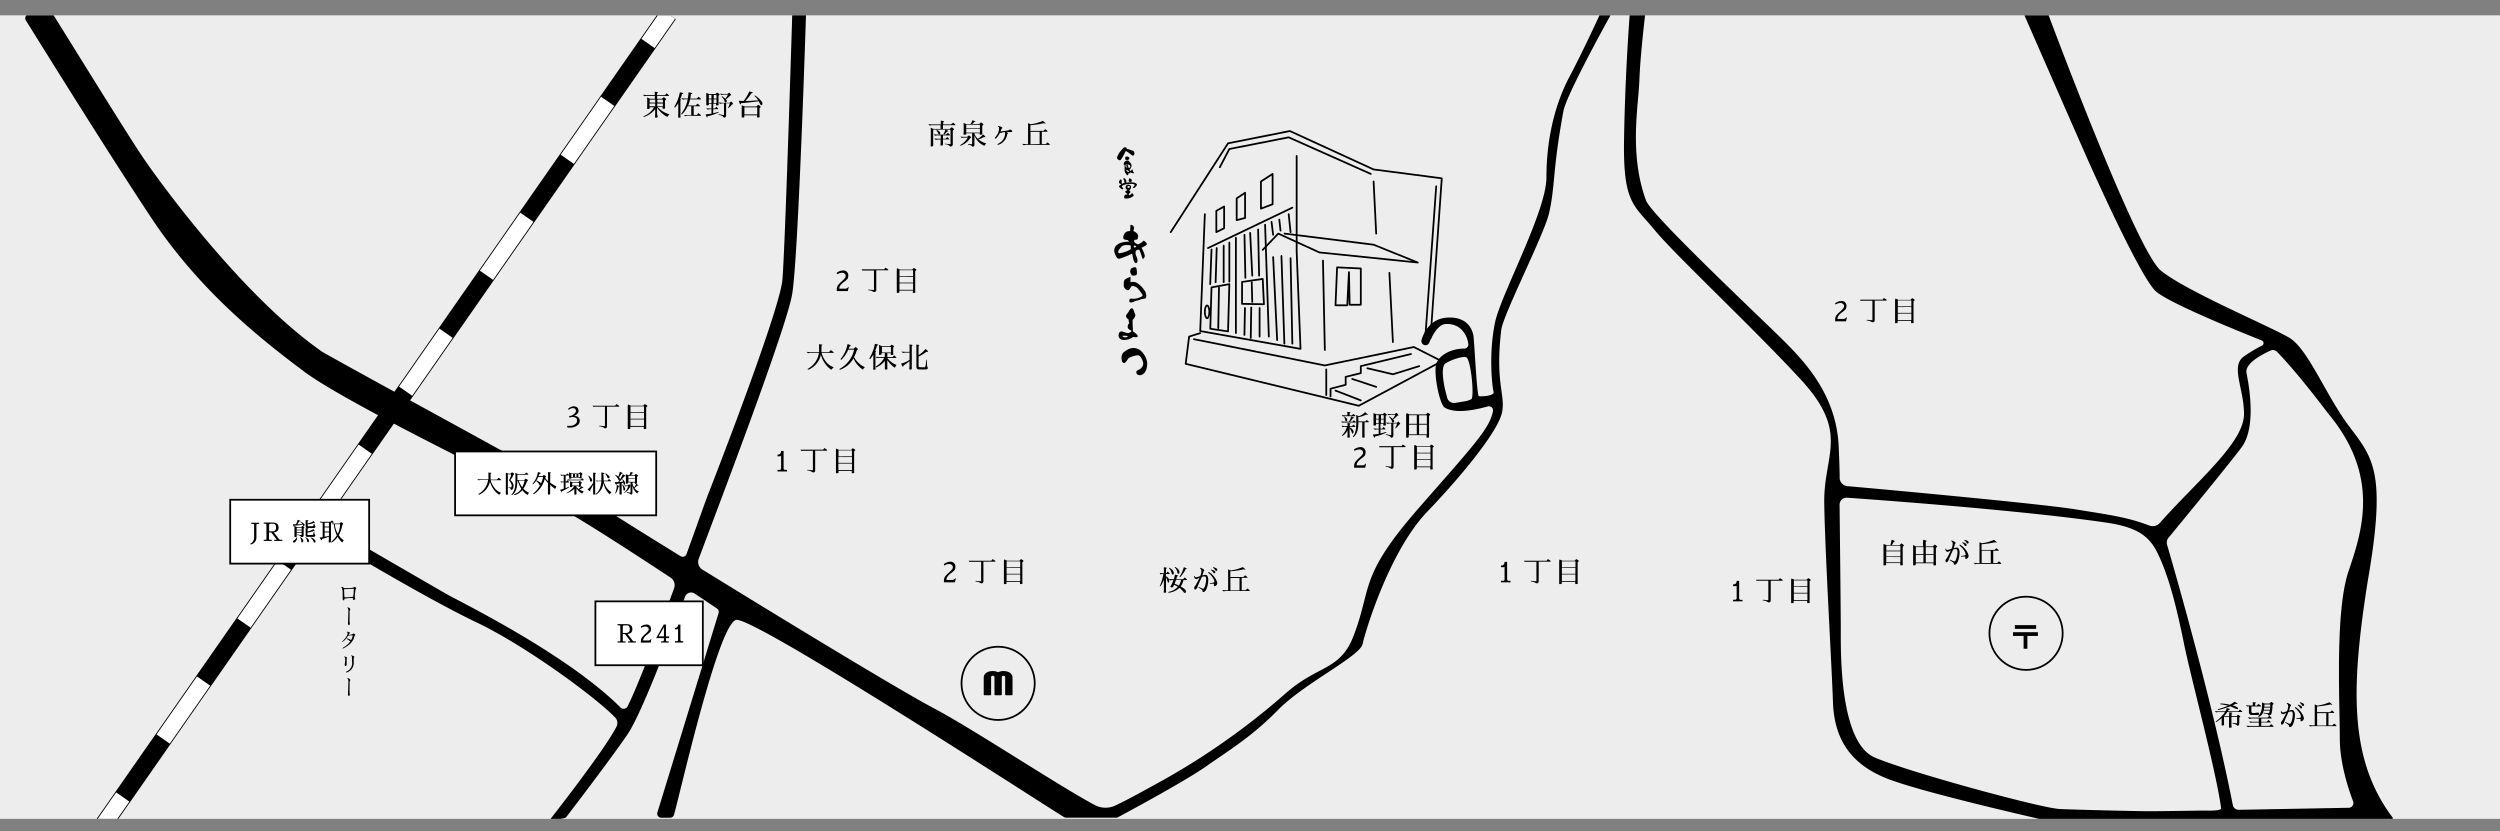 <svg xmlns="http://www.w3.org/2000/svg" xmlns:xlink="http://www.w3.org/1999/xlink" viewBox="0 0 885.49 294.48"><rect x="0" y="0" width="885.49" height="294.48" fill="#808080" stroke="none"/><defs><style>.cls-1,.cls-5,.cls-6,.cls-7,.cls-8,.cls-9{fill:none;}.cls-2{clip-path:url(#clip-path);}.cls-3{fill:#ededed;}.cls-4{fill:#fff;}.cls-4,.cls-5,.cls-8,.cls-9{stroke:#000;}.cls-4,.cls-5,.cls-6,.cls-7,.cls-8{stroke-miterlimit:10;}.cls-4,.cls-8,.cls-9{stroke-width:0.63px;}.cls-5{stroke-width:6.32px;}.cls-6,.cls-7{stroke:#fff;stroke-width:5.69px;}.cls-7{stroke-dasharray:25.03 25.03;}.cls-9{stroke-linecap:round;stroke-linejoin:round;}</style><clipPath id="clip-path" transform="translate(0 5.42)"><rect class="cls-1" width="885.49" height="284.62"/></clipPath></defs><g id="レイヤー_2" data-name="レイヤー 2"><g id="レイヤー"><g class="cls-2"><rect class="cls-3" width="885.49" height="291.39"/><path d="M569-1.85h-.63A1.45,1.45,0,0,0,567-1c-1.39,3-6.34,13.75-11.14,22.84-5.65,10.72-8.12,23.35-8.12,35.55s-16.18,41.5-18.23,51.52c-2.32,11.33-.94,22.92-.49,24.44s-4.43,1.71-5.2,1.56-1.62-20.29-2-21.78c-1.5-6.3-7.52-6.36-10.24-5.94-5.2.8-7.42,5.4-8.06,7.77a1.49,1.49,0,0,0,.53,1.61,1.43,1.43,0,0,0,2.17-.61c1-2.32,3.07-6.41,5.71-6.6,5.6-.39,7.86,4.22,8.15,7.15a1.43,1.43,0,0,1-1.44,1.54c-4.68,0-8.94,2.33-9.91,5.39-1.07,3.35,1.15,14.39,3,15.51,3.83,2.3,10.73.83,15.28-.42a1.45,1.45,0,0,1,1.8,1.64c-1.13,6.37-7.79,13.14-26.56,34.67-21.06,24.17-16.2,27.68-22.8,44.91-4.75,12.4-12.34,10.2-23.84,20.21A251.9,251.9,0,0,1,412,270.87c-7.9,4.39-14.56,8-17.5,9.25a8.12,8.12,0,0,1-6.78-.42c-13.57-7.29-42.94-26.86-57.18-34.38-11.85-6.26-52-30.64-81.76-49a3.16,3.16,0,0,1-1.3-3.79c7.4-19.8,31.17-81.94,33.13-93.94,2.2-13.53,4.88-99,4.88-99h-4.88s-2.53,83.56-3.5,94.2-23.21,68-26.11,75.4c-1,2.5-4,11.05-7.84,21.66a1.43,1.43,0,0,1-2.1.73c-12.11-7.48-21.55-13.37-25-15.63-12.16-7.85-81.29-45.07-101.88-56.73l-.11-.08C85.64,99.31,56.43,58.87,50.62,50.33c-5.38-7.91-28-44.57-31.42-50A1.44,1.44,0,0,0,18-.4H10.38A1.44,1.44,0,0,0,9.16,1.8C15,11.2,38.31,48.68,53.46,71.56,70.9,97.89,92.78,115,107.82,126.26s76.58,41,89.23,47.52c7.48,3.85,26.32,16.06,40.47,25.39a3.2,3.2,0,0,1,1.24,3.77c-6.11,16.73-12.89,34.73-16.47,41.82a1.57,1.57,0,0,1-2.52.4c-18.89-18.88-56.59-37.33-61.3-40s-43.19-25-43.19-25V185s33.84,20.63,53.45,30c18.11,8.63,43,27.18,49.2,33.76a2.78,2.78,0,0,1,.45,3.15c-4.08,8.21-24.13,33.68-24.13,33.68l6.13-1.37s15.79-20.55,21.91-29.58c4.93-7.25,15.06-34.1,20.35-48.7a2.28,2.28,0,0,1,3.4-1.12c3.73,2.48,6.55,4.38,7.91,5.29a1.45,1.45,0,0,1,.57,1.62l-21.68,70.63a1.44,1.44,0,0,0,1.38,1.86h3.11a1.45,1.45,0,0,0,1.39-1c2.46-8.76,15.54-66.84,21.92-69.05C266.07,212.24,370,279.85,376.88,284a1.53,1.53,0,0,0,.75.2h18.06s23.5-12.53,31.54-18.19,16.07-10.42,25.41-19.94,29.06-19,30-23.41,9.48-32.85,22.88-46.83S530.67,147,532,140.73s-2.51-10.31-.26-29.3c.63-5.32,15.18-33.75,16.92-41.28,2.21-9.57,1.21-15.2,5.11-36.28,1-5.19,12.69-26.69,16.5-33.58A1.44,1.44,0,0,0,569-1.85ZM521.19,135.93a7.27,7.27,0,0,1-2,.73l-3.69.61a2.53,2.53,0,0,1-3-2.27c-.82-2.45-2.55-10.45-.49-11.72,2.38-1.48,6.46-2.65,7.35-2.14C521,122.08,522.22,134.79,521.19,135.93Z" transform="translate(0 5.42)"/><rect class="cls-4" x="161.19" y="159.91" width="71.23" height="22.62"/><path d="M176.8,169.82a6.75,6.75,0,0,1-1.9-1.83,8.4,8.4,0,0,1-1.36-2.82,6.69,6.69,0,0,1-3.69,4.56.82.82,0,0,1-.21,0,.21.21,0,0,1-.16,0s-.06-.06-.06-.08a.16.16,0,0,1,0-.1,6.66,6.66,0,0,0,3.47-4.95h-2.75a1.24,1.24,0,0,0-.43.07l-.17.06-.45-.39.06-.07a8.4,8.4,0,0,0,1.24.1H173v-2a1.39,1.39,0,0,0,0-.27.3.3,0,0,1,0-.16s0,0,.08,0l.51.07c.29,0,.44.09.44.14s-.05.07-.14.12-.13.11-.13.17v2H176a1.74,1.74,0,0,0,.3-.31c.14-.18.26-.27.35-.27s.3.16.64.48l.32.27s-.07.06-.19.06h-3.63a7.38,7.38,0,0,0,1.63,3.06,5.9,5.9,0,0,0,1,.89,8.06,8.06,0,0,0,1.09.52A4,4,0,0,0,176.8,169.82Z" transform="translate(0 5.42)"/><path d="M179.22,162s.31.12.86.36h.71l.55-.47a.91.91,0,0,1,.46.24q.3.24.3.39l-.32.4a4.92,4.92,0,0,1-1.05,1.7,2.89,2.89,0,0,1,1.17,1.84c0,1.08-.29,1.63-.87,1.63-.07,0-.13-.1-.16-.29s-.28-.4-.67-.45c-.09,0-.13,0-.13-.06s0-.13.11-.13l.7.09a.31.31,0,0,0,.21-.07,1.63,1.63,0,0,0,.16-.71,4,4,0,0,0-1-1.81,4.55,4.55,0,0,0,.77-1.88c0-.05,0-.12-.05-.2h-1.09v6.28l.05.68c0,.18-.2.27-.62.27,0,0-.09-.07-.15-.22l0-.73v-6.41l0-.4S179.19,162,179.22,162Zm3.27.09s0,0,0,0l.3.11a6.39,6.39,0,0,1,.61.29h2.46l.51-.59c.51.36.76.59.76.68s-.06.14-.18.14h-3.68s0,.09,0,.22v1.65h2.41l.5-.5c.56.3.83.52.83.66a2.14,2.14,0,0,1-.17.17.66.66,0,0,0-.2.22,10.75,10.75,0,0,1-1.27,2.54,5.46,5.46,0,0,0,2,1.41,2.79,2.79,0,0,0-.39.81,6,6,0,0,1-2-1.7,5.14,5.14,0,0,1-2.59,1.71h-.07c-.13,0-.2-.08-.2-.23s0-.06.09-.09a4.55,4.55,0,0,0,2.44-1.87,10.4,10.4,0,0,1-1.25-2.89h-.13c-.07,2.75-.7,4.43-1.9,5.06-.09,0-.14,0-.14-.13a.27.27,0,0,1,.1-.21c.82-.91,1.23-2.42,1.23-4.52v-2.5Zm3.32,2.84a.53.53,0,0,1-.06-.14H183.7a9.53,9.53,0,0,0,1.25,2.36A9.51,9.51,0,0,0,185.81,164.89Z" transform="translate(0 5.42)"/><path d="M188.77,166.11c-.08,0-.12,0-.11-.07a1.12,1.12,0,0,1,.06-.23,8.09,8.09,0,0,0,1.79-4c.61.09,1,.21,1.07.37l-.53.32c-.09.26-.19.5-.28.73h1.34l.55-.42c.5.26.75.46.75.58l-.29.39v.07a4.45,4.45,0,0,0,1,1.15v-2.75l0-.39s0-.06.07-.06l.51.06c.29,0,.44.08.44.13l-.27.29v3.26a20.35,20.35,0,0,0,2.23,1.35c-.14.26-.3.55-.49.88q-1-.77-1.74-1.44v2.5c0,.47,0,.73,0,.76s-.22.18-.63.18c-.1,0-.15-.07-.17-.2l0-.74v-3.19a8.09,8.09,0,0,1-1.11-1.43,9.31,9.31,0,0,1-3.82,5.38.33.33,0,0,1-.18,0c-.09,0-.13-.06-.13-.1a.13.13,0,0,1,0-.07l.09-.08a9.47,9.47,0,0,0,2.32-2.82.92.92,0,0,1-.15-.17,4.58,4.58,0,0,0-1.13-1.38.15.15,0,0,1,0-.12c0-.05,0-.08.1-.08a2.39,2.39,0,0,1,.61.29,5.26,5.26,0,0,1,.69.43.57.57,0,0,1,.21.43,12,12,0,0,0,.76-2.28.33.33,0,0,0,0-.12h-1.7a6.9,6.9,0,0,1-1.76,2.54Z" transform="translate(0 5.42)"/><path d="M201.57,165.41c0,.05,0,.07-.1.07h-1.16v2a4.62,4.62,0,0,0,.67-.28,3.49,3.49,0,0,1,.58-.27h0q.1.08.09.09-.12.36-2.73,1.65a1.43,1.43,0,0,1,.11.31.19.19,0,0,1,0,.08l0,0a3.34,3.34,0,0,1-.64-1,11.52,11.52,0,0,0,1.28-.4v-2.26h-.33l-.52.11-.34-.47a3.61,3.61,0,0,0,.94.11h.25v-2.14h-.37l-.52.11-.35-.46a4.17,4.17,0,0,0,.94.1h1.13l.48-.51q.63.57.63.69s0,.07-.1.07h-1.17v2.14h.15l.48-.51Q201.57,165.29,201.57,165.41Zm-.94,3.84a.1.1,0,0,1,.06-.09,8,8,0,0,0,2.72-2.4h-.72a.48.48,0,0,1,0,.18q0,.18-.63.18c-.12,0-.17-.08-.17-.23l0-.83v-.57l0-.4s0-.05,0-.05a2.14,2.14,0,0,1,.4.16l.49.2h2l.54-.47a1.56,1.56,0,0,1,.41.28c.23.19.35.34.35.44l-.15.17c-.12.09-.18.16-.18.22v.21l0,.57q0,.21-.63.21a.14.14,0,0,1-.15-.16.45.45,0,0,1,0-.11h-.85V167a4.71,4.71,0,0,0,.81.8,6.65,6.65,0,0,0,1-1c.48.27.73.5.73.67s0,0,0,0a1.7,1.7,0,0,1-.35-.09,4.48,4.48,0,0,1-1.05.59,5.86,5.86,0,0,0,1.52.68,3.08,3.08,0,0,0-.54.74,4.78,4.78,0,0,1-2.07-1.87v1.32c0,.42.05.66.05.74s-.22.21-.65.21c0,0-.08-.07-.14-.22l0-.73v-1.1a8.71,8.71,0,0,1-2.72,1.58C200.68,169.34,200.63,169.32,200.63,169.25ZM202,164.7l-.6.13-.42-.43.05-.06,1.22.14h3.46l.48-.52c.38.32.58.53.58.63s-.07.11-.19.11Zm.36-.93a.48.48,0,0,1,0,.18c0,.12-.22.17-.62.17-.12,0-.18-.07-.17-.22l0-.92v-.62l0-.39s0-.06,0-.06a2.83,2.83,0,0,1,.4.16l.49.21h2.57l.54-.47a1.56,1.56,0,0,1,.41.28c.24.19.35.33.35.43l-.15.18q-.18.13-.18.21v.35l.05.56c0,.15-.21.22-.63.22a.14.14,0,0,1-.15-.16s0-.07,0-.11Zm0-1.27v1.05h.59V162.5Zm.33,3.12v.92h2.39v-.72a.3.3,0,0,0-.06-.2Zm1-2.07h.49V162.5h-.49Zm1.68-1.05h-.5v1.05h.55v-.86A.33.33,0,0,0,205.3,162.5Z" transform="translate(0 5.42)"/><path d="M209.09,168.49s0,.08,0,.08h0c-.16,0-.48-.21-1-.61a10.43,10.43,0,0,0,2-2.37v-3.15l0-.39s0-.06.07-.06l.5.06c.28,0,.42.09.42.14l-.27.28v6.36c0,.47.06.73.06.76s-.22.18-.61.18c-.1,0-.16-.07-.17-.2l0-.74v-2.61a14.33,14.33,0,0,1-1,1.86A3.82,3.82,0,0,1,209.09,168.49Zm.63-3.58a.4.4,0,0,1-.39.27c-.19,0-.29-.08-.31-.25a5.91,5.91,0,0,0-.58-1.66.19.19,0,0,1-.05-.1c0-.07,0-.1.1-.1a.34.34,0,0,1,.25.16l.21.2a2.11,2.11,0,0,1,.8,1.29Zm4.08-.93c0,.29,0,.56,0,.83h1.44l.45-.58a3.84,3.84,0,0,1,.75.69c0,.08-.07.12-.2.12h-2.4a6,6,0,0,0,2.71,3.87,4.77,4.77,0,0,0-.56.78,7.26,7.26,0,0,1-2.27-4.12,5.45,5.45,0,0,1-2.53,4.16.3.3,0,0,1-.16,0c-.07,0-.11,0-.11-.09s0-.07.09-.11q1.77-1.32,2-4.52h-1a1.74,1.74,0,0,0-.42.08l-.19.06-.49-.4v0s0,0,0,0a4.88,4.88,0,0,0,1.22.09H213c0-.31,0-.63,0-1v-1.93c.77.12,1.15.26,1.15.41l-.43.16c0,.34,0,.53,0,.56Zm1.75,0a.38.38,0,0,1-.4-.23,5.81,5.81,0,0,0-.7-1.3.1.1,0,0,1,0-.09.1.1,0,0,1,.11-.11l.46.3c.59.47.88.8.88,1v.12C215.83,163.86,215.73,164,215.55,164Z" transform="translate(0 5.42)"/><path d="M220.49,164.63a1,1,0,0,1-.1-.2.1.1,0,0,1,.14-.08.28.28,0,0,1,.19.13,3.22,3.22,0,0,1,.75,1.21,1.14,1.14,0,0,1-.05.26c-.06.23-.16.35-.32.35s-.22-.14-.25-.43l-.06-.35-.6.16v3.14c0,.48.06.73.06.77s-.22.17-.64.17c-.1,0-.16-.07-.18-.2l0-.74v-3l-.93.16-.23.38a2.81,2.81,0,0,1-.53-1h1.15a11.25,11.25,0,0,0,1.7-2.8c.65.29,1,.49,1,.59s-.11.13-.33.13h-.13a22.12,22.12,0,0,1-1.79,2c.48,0,.93-.08,1.34-.14A2.65,2.65,0,0,0,220.49,164.63ZM218,162.79a.28.28,0,0,1,.2.08,2.1,2.1,0,0,1,.79.54,8.86,8.86,0,0,0,.54-1.74c.68.26,1,.46,1,.61a1.53,1.53,0,0,1-.44.15,6.86,6.86,0,0,1-.88,1.22c.09.09.2.2.3.32a.74.74,0,0,1,.06.28.58.58,0,0,1-.31.49h0s-.13-.09-.22-.26a5.61,5.61,0,0,0-1.09-1.52l-.07-.05v0C217.86,162.82,217.9,162.79,218,162.79Zm.09,6.63-.07,0s-.06,0-.07-.11a.69.69,0,0,1,0-.2,7.1,7.1,0,0,0,.5-2.63v-.11a2.12,2.12,0,0,1,1,.44l-.34.1a7.32,7.32,0,0,1-1,2.42A.27.27,0,0,1,218.07,169.42Zm2.37-3.15s.07-.05.13,0a.43.43,0,0,1,.15.15,4.62,4.62,0,0,1,.73,1.3.77.77,0,0,1-.12.4.36.36,0,0,1-.3.2l-.15,0s-.07-.13-.08-.32a5.24,5.24,0,0,0-.37-1.56A.09.09,0,0,1,220.44,166.27Zm.6,2.94c-.13,0-.19,0-.19,0s.07-.1.21-.21a3.51,3.51,0,0,0,1.38-2.23h-.6l-.5.13-.21-.46a2.88,2.88,0,0,0,.71.09h.44l.5-.44c.38.29.56.49.56.61s0,.05-.09.06A4.14,4.14,0,0,1,221,169.21Zm3.64-6.3.5-.46c.1,0,.25.1.47.28s.32.33.32.43l-.37.32V165c0,.47.05.72.05.76s-.22.18-.63.18c-.12,0-.18-.08-.18-.23a.73.73,0,0,1,0-.22H224v.24a5.44,5.44,0,0,0,.57,1.48,4.08,4.08,0,0,0,.75-1.29q.78.44.81.72h-.06a1.31,1.31,0,0,1-.3-.1,9.12,9.12,0,0,1-1.05.89,3,3,0,0,0,1.58,1.2,1.94,1.94,0,0,0-.59.72,4.2,4.2,0,0,1-1.71-3v2.76c0,.44-.19.66-.56.66l-.24-.2a1.77,1.77,0,0,0-1.07-.42c-.09,0-.13-.07-.13-.11s0-.08.11-.13l1,.12c.16,0,.23-.08.23-.2v-3.39h-.84l0,.23c0,.15-.21.22-.64.22-.1,0-.16-.07-.17-.22l0-.72V163l0-.48h0l.9.35h.3a3.66,3.66,0,0,0,.46-1.13c.67.19,1,.34,1,.47l-.35,0a3.55,3.55,0,0,1-.57.68Zm-2.88-.36Zm.77.57c0,.07,0,.11,0,.11v.82h2.33v-.72a.46.46,0,0,0,0-.21Zm0,2.11h2.33v-1h-2.33Z" transform="translate(0 5.42)"/><line class="cls-5" x1="36.24" y1="292.67" x2="236.76" y2="5.02"/><line class="cls-6" x1="36.24" y1="292.67" x2="43.47" y2="282.29"/><line class="cls-7" x1="57.79" y1="261.76" x2="222.37" y2="25.66"/><line class="cls-6" x1="229.53" y1="15.4" x2="236.76" y2="5.02"/><rect class="cls-4" x="81.54" y="177.01" width="49.21" height="22.62"/><path d="M88.83,187.41c-.12,0-.18-.08-.18-.14s.06-.12.18-.2A2.34,2.34,0,0,0,90,185V180.4c0-.14-.16-.22-.42-.27H89v-.39H91.8v.39h-.62a.5.5,0,0,0-.36.27V185A2.43,2.43,0,0,1,88.83,187.41Z" transform="translate(0 5.42)"/><path d="M100,185.77v.4H97.14v-.4h.62c.13,0,.19,0,.19-.09a.33.33,0,0,0-.07-.15l-1.81-2.36h-.79v2.35c0,.17.14.25.4.25h.59v.4H93.4v-.4H94a.47.47,0,0,0,.25-.07.21.21,0,0,0,.12-.18v-5.07a.37.37,0,0,0-.12-.27.42.42,0,0,0-.31-.13H93.4v-.39h3.21c1.38,0,2.07.6,2.07,1.79,0,1-.56,1.58-1.7,1.69l1.83,2.39a.8.8,0,0,0,.65.24Zm-4.68-3h1.15a1.16,1.16,0,0,0,1.3-1.33c0-.83-.27-1.28-.82-1.35a7.75,7.75,0,0,0-.84,0,1.25,1.25,0,0,0-.68.11.33.33,0,0,0-.11.25Z" transform="translate(0 5.42)"/><path d="M104.81,180.27a5.18,5.18,0,0,0,.6-1.58c.7.23,1.06.38,1.06.44s-.11.08-.33.08H106a4,4,0,0,1-.74,1.06c.53,0,1.14,0,1.8-.11a3.17,3.17,0,0,0-.6-.65.11.11,0,0,1-.06-.06.12.12,0,0,1,.13-.11l.19.1c.77.44,1.16.79,1.16,1s-.12.5-.37.5c-.1,0-.19-.16-.28-.47a.76.76,0,0,0,0-.11,20.41,20.41,0,0,1-3,.42V181c0,.16,0,.23-.08.23h0a4.2,4.2,0,0,1-.27-.51l-.16-.39s.06-.05.19-.05Zm.4,4.81v0a1.76,1.76,0,0,1-1,1.67c-.32,0-.48-.1-.48-.28s.12-.28.34-.43a3.46,3.46,0,0,0,1-1.1q0-.09.09-.09T105.21,185.08Zm.05-3.78h1.43l.44-.45c.47.28.7.47.7.57l-.28.39v2.38c0,.41-.23.62-.68.62-.09,0-.18-.06-.3-.19a1.75,1.75,0,0,0-1.3-.51c-.08,0-.12-.06-.12-.11s0-.08.1-.09a10.57,10.57,0,0,0,1.47.15q.12,0,.12-.15v-.6h-1.75v.59c0,.39,0,.63,0,.72s-.21.22-.62.22q-.18,0-.18-.21l0-.69v-2.56l0-.43a.53.53,0,0,1,.17,0Zm1.58.9a2.4,2.4,0,0,0,0-.68H105.1a1.3,1.3,0,0,0,0,.27v.41Zm0,.89v-.67h-1.75v.67Zm.19,3.62c-.22,0-.32-.21-.32-.55a2.14,2.14,0,0,0-.35-1.08.79.79,0,0,1,0-.1c0-.06,0-.08.11-.08a.35.35,0,0,1,.23.11l.22.21a2.26,2.26,0,0,1,.49.66,1.57,1.57,0,0,1,0,.32.54.54,0,0,1-.06.25A.35.35,0,0,1,107,186.71Zm2.07-.08c-.2,0-.32-.18-.36-.53a1.63,1.63,0,0,0-.5-1,.18.18,0,0,1-.07-.09c0-.07,0-.1.12-.1a.4.4,0,0,1,.22.07l.25.18a1.85,1.85,0,0,1,.59.6.91.91,0,0,1,.09.33.66.66,0,0,1,0,.21C109.36,186.53,109.25,186.63,109.1,186.63Zm1.78-1.89h-2c-.41,0-.62-.22-.62-.66v-2l0-.29c0-.1,0-.16.07-.16l.48.07c.29,0,.44.08.44.13l-.31.28v.71A5.64,5.64,0,0,0,111,182a3.84,3.84,0,0,1,.58.8s0,0,0,0a.81.81,0,0,1-.35-.17,10.09,10.09,0,0,1-2.33.59v.51c0,.23.11.35.33.35h1.26c.3,0,.47-.13.5-.39.05-.48.13-.72.23-.72s.14.23.19.7a1.33,1.33,0,0,0,.17.38c.07.06.11.11.11.17C111.69,184.57,111.42,184.74,110.88,184.74Zm0-3.11h-2c-.41,0-.62-.22-.62-.66v-1.74l0-.38s0-.06.07-.06l.48.06c.29,0,.44.09.44.13l-.31.29V180a5.64,5.64,0,0,0,2.12-.87,3.66,3.66,0,0,1,.58.79h0a.69.69,0,0,1-.36-.17,9.71,9.71,0,0,1-2.33.6v.17c0,.3.11.46.33.46h1.26c.31,0,.48-.14.5-.4s.1-.5.23-.5.15.16.19.48a1.4,1.4,0,0,0,.17.37.26.26,0,0,1,.11.18C111.69,181.46,111.42,181.63,110.88,181.63Zm-.75,3.32a1.26,1.26,0,0,1,.47.16,4,4,0,0,1,1,.8.71.71,0,0,1,.16.48c0,.23-.13.35-.33.35s-.29-.13-.39-.38a3.13,3.13,0,0,0-.91-1.21c-.06,0-.09-.08-.09-.1S110,185,110.13,185Z" transform="translate(0 5.42)"/><path d="M114.07,185.48c0,.31-.08.47-.22.47a3.44,3.44,0,0,1-.62-1,7.44,7.44,0,0,0,1.06-.12v-5.09h-.19l-.46,0-.36-.33.06-.1a3.58,3.58,0,0,0,.87.09h2.84l.54-.49a4.28,4.28,0,0,1,.65.68c0,.07-.06.11-.19.11h-.83v6.08l0,.66c0,.19-.2.28-.64.28-.13,0-.19-.07-.18-.22l.06-.73v-1.1C115.38,185.1,114.57,185.36,114.07,185.48Zm.92-4.41h1.52v-1.35H115Zm0,.3v1.48h1.52v-1.48Zm0,1.78v1.54l1.52-.3v-1.24ZM120.3,180l.51-.5c.52.3.79.52.79.66a1.22,1.22,0,0,1-.18.16c-.12.11-.18.18-.19.23a10.8,10.8,0,0,1-1.24,3.6,6.57,6.57,0,0,0,1.78,1.82,2.13,2.13,0,0,0-.52.8,8,8,0,0,1-1.65-2.05,7.25,7.25,0,0,1-2.07,2l-.09,0c-.07,0-.11-.09-.11-.26l.09-.09a8.27,8.27,0,0,0,1.88-2.16,12.18,12.18,0,0,1-1.07-4l-.46.07-.36-.35v0s0,0,0,0a3.36,3.36,0,0,0,.93.09Zm.15.37a.69.69,0,0,1,0-.13h-1.87a7.68,7.68,0,0,0,1.1,3.38A8.76,8.76,0,0,0,120.45,180.38Z" transform="translate(0 5.42)"/><rect class="cls-4" x="210.89" y="213" width="38.05" height="22.62"/><path d="M225.26,221.77v.4h-2.81v-.4h.62q.18,0,.18-.09a.25.25,0,0,0-.07-.15l-1.8-2.36h-.79v2.34c0,.17.13.26.4.26h.58v.4h-2.86v-.4h.63a.5.5,0,0,0,.26-.08.22.22,0,0,0,.11-.18v-5.06a.45.45,0,0,0-.11-.28.43.43,0,0,0-.31-.12h-.58v-.4h3.21q2.07,0,2.07,1.8c0,1-.57,1.57-1.7,1.69l1.82,2.39a.83.83,0,0,0,.66.24Zm-4.67-3h1.14a1.17,1.17,0,0,0,1.31-1.34c0-.82-.27-1.27-.82-1.34a5.79,5.79,0,0,0-.84,0,1.26,1.26,0,0,0-.68.1.34.34,0,0,0-.11.25Z" transform="translate(0 5.42)"/><path d="M230.58,217.46a1.57,1.57,0,0,1-.26.93,5.32,5.32,0,0,1-1,.9,5.42,5.42,0,0,0-1.08,1,1.93,1.93,0,0,0-.44,1.15h1.91a.88.88,0,0,0,.47-.16,1.46,1.46,0,0,0,.42-.33l.15-.16-.29,1.39H227v-.74a2.28,2.28,0,0,1,.71-1.48,9,9,0,0,1,.69-.69,8.45,8.45,0,0,0,1.23-1.28,1.08,1.08,0,0,0,.13-.58.77.77,0,0,0-.35-.63,1.17,1.17,0,0,0-.74-.27,2.54,2.54,0,0,0-.81.13,2.6,2.6,0,0,0-.69.29l-.09.05-.11-.45a2.35,2.35,0,0,1,.75-.45,2.64,2.64,0,0,1,1.12-.28A1.49,1.49,0,0,1,230.58,217.46Z" transform="translate(0 5.42)"/><path d="M235.89,220.59v.78h0a.45.45,0,0,0,.14.26.5.5,0,0,0,.27.14h.57v.4h-2.76v-.4h.62a.43.43,0,0,0,.27-.13.46.46,0,0,0,.15-.26v-.78H232.4l2.7-4.82h.79V220H237v.63Zm-.73-.63v-3.2l-1.87,3.2Z" transform="translate(0 5.42)"/><path d="M240.18,215.82H241v5.47a.43.43,0,0,0,.13.26.59.59,0,0,0,.27.14H242v.48h-2.94v-.48h.7a.43.43,0,0,0,.27-.13.51.51,0,0,0,.14-.26h0v-3.91a1.42,1.42,0,0,1-.56.09h-.57v-.53h.13a1,1,0,0,0,.61-.18.88.88,0,0,0,.31-.49,2.27,2.27,0,0,0,.08-.37Z" transform="translate(0 5.42)"/><path d="M121.09,202.42a.82.82,0,0,1,.45.22,2.28,2.28,0,0,0,.37.25h1.42a8.22,8.22,0,0,0,1.86-.2,1.53,1.53,0,0,1,.41-.24.78.78,0,0,1,.31.16,1.12,1.12,0,0,1,.28.23h0a.43.43,0,0,1-.12.26.7.7,0,0,0-.13.23,21.87,21.87,0,0,0-.26,2.51,1.77,1.77,0,0,0,.07.46,1.59,1.59,0,0,1,.06.29.5.5,0,0,1,0,.12.69.69,0,0,1-.2.22.47.47,0,0,1-.32.16c-.1,0-.16,0-.18-.11a2.71,2.71,0,0,1-.13-.57h-1a2.49,2.49,0,0,0-.48,0,4.28,4.28,0,0,1-.67.1c-.46.06-.7.09-.75.11a.21.21,0,0,0-.11.08c0,.36-.06.54-.16.54l-.09,0a.56.56,0,0,1-.35-.54,2.6,2.6,0,0,0,0-.28V206l0-1.71a5.58,5.58,0,0,0-.26-1.43.36.36,0,0,0-.15-.19c-.08,0-.12-.08-.12-.1h0Zm1.59,3.73a20,20,0,0,0,2.25-.2h.14a11.72,11.72,0,0,0,.17-1.21l.07-1.35v-.18l0-.09h-.1l-2.61.13-.45,0a.53.53,0,0,0-.28.1c0,.7.06,1.3.07,1.8a9,9,0,0,0,.07,1A3.91,3.91,0,0,1,122.68,206.15Z" transform="translate(0 5.42)"/><path d="M123.81,214a9.88,9.88,0,0,0,.09,1.51.84.84,0,0,1-.08.34.32.32,0,0,1-.26.18c-.07,0-.13-.07-.2-.21a1.18,1.18,0,0,1-.11-.23l.15-4.49q0-.9-.21-1.08l-.12-.11a.2.2,0,0,1,0-.11c0-.06,0-.09.08-.09a1.05,1.05,0,0,1,.4.11,1.17,1.17,0,0,1,.4.3.56.56,0,0,1,.12.34,2,2,0,0,0-.24,1.25Z" transform="translate(0 5.42)"/><path d="M123.26,219.78a5.3,5.3,0,0,1-2,2.17s-.06,0-.09,0a.16.16,0,0,1,0-.1s0-.08.16-.16c1.2-1.2,1.81-2.16,1.81-2.88v0a.27.27,0,0,0-.24-.28c-.08,0-.13-.06-.13-.1s.06-.09.16-.09a1.8,1.8,0,0,1,.66.12.74.74,0,0,1,.37.26s0,.1-.09.16a1.58,1.58,0,0,0-.4.6,3.26,3.26,0,0,0,.86-.14l.54-.16.27-.23h0a1,1,0,0,1,.43.2c.2.13.29.23.29.3a.33.33,0,0,1-.15.23c-.1.08-.16.13-.16.15-.26,1.75-1.61,3.23-4,4.44h-.07c-.13,0-.19-.05-.19-.15l.25-.16a8.16,8.16,0,0,0,2.6-2.26h-.08a.33.33,0,0,1-.26-.08,1.39,1.39,0,0,0-.87-.62.11.11,0,0,1-.1-.12h0c0-.08,0-.12.15-.13l.15,0a2.88,2.88,0,0,1,1,.42,1,1,0,0,1,.18.19,5,5,0,0,0,.63-1.73l-.57,0C124.28,219.6,123.89,219.66,123.26,219.78Z" transform="translate(0 5.42)"/><path d="M122.22,227.72a.56.56,0,0,0-.23-.4c-.06,0-.09-.07-.09-.1s0-.1.1-.1a1.44,1.44,0,0,1,.35.08c.4.14.59.26.59.35s0,.13-.15.23l0,.42a3.78,3.78,0,0,0,0,.5v.35a2.37,2.37,0,0,0,0,.49,1.61,1.61,0,0,1,0,.37.89.89,0,0,1-.11.38c-.07.14-.14.2-.22.2a.33.33,0,0,1-.19-.06.49.49,0,0,1-.18-.42s0-.23.08-.63l.07-.57A9.39,9.39,0,0,0,122.22,227.72Zm2.42-.49a.3.3,0,0,0-.19-.29c-.06,0-.1-.07-.1-.1s.06-.11.17-.11l.33.09a1.72,1.72,0,0,1,.58.31c.06.05.09.09.09.13a.11.11,0,0,1,0,.08.54.54,0,0,1-.13.11.21.21,0,0,0-.1.18.66.66,0,0,0,0,.15V229a3.58,3.58,0,0,1-2.52,3.78l-.09,0a.11.11,0,0,1-.1-.08.09.09,0,0,1,0-.06.23.23,0,0,1,.25-.25,3.19,3.19,0,0,0,1.88-3.27Z" transform="translate(0 5.42)"/><path d="M123.81,239.07a9.65,9.65,0,0,0,.09,1.5.89.89,0,0,1-.08.35.32.32,0,0,1-.26.18c-.07,0-.13-.08-.2-.21a1.18,1.18,0,0,1-.11-.23l.15-4.49c0-.6-.07-1-.21-1.09l-.12-.1a.2.2,0,0,1,0-.11c0-.06,0-.09.08-.09a1,1,0,0,1,.4.1,1.35,1.35,0,0,1,.4.31.56.56,0,0,1,.12.33,2.07,2.07,0,0,0-.24,1.25Z" transform="translate(0 5.42)"/><path d="M358.63,234.59v6q0,.24-.36.24h-1.89c-.23,0-.36-.08-.36-.24v-6.14c0-.32-.22-.52-.59-.52s-.6.2-.6.52v6.14c0,.16-.13.24-.36.24H352.6q-.36,0-.36-.24v-6.14c0-.32-.22-.52-.6-.52s-.59.2-.59.52v6.14c0,.16-.13.24-.36.24h-1.9c-.23,0-.36-.08-.36-.24v-6c0-1.39,1.28-2.32,3.21-2.32a4.12,4.12,0,0,1,1.89.42,4.2,4.2,0,0,1,1.9-.42C357.35,232.27,358.63,233.2,358.63,234.59Z" transform="translate(0 5.42)"/><path d="M338.38,195.46a1.76,1.76,0,0,1-.29,1.07,5.44,5.44,0,0,1-1.15,1,6.42,6.42,0,0,0-1.23,1.13,2.22,2.22,0,0,0-.5,1.32h2.18a1,1,0,0,0,.54-.19,2.16,2.16,0,0,0,.48-.37l.18-.18-.34,1.59h-3.91V200a2.62,2.62,0,0,1,.81-1.69,8.53,8.53,0,0,1,.8-.79,9.52,9.52,0,0,0,1.4-1.47,1.25,1.25,0,0,0,.14-.66.89.89,0,0,0-.39-.72,1.33,1.33,0,0,0-.85-.31,3.44,3.44,0,0,0-.93.14,3.9,3.9,0,0,0-.79.34l-.1.06-.12-.52a2.86,2.86,0,0,1,.86-.51,3.09,3.09,0,0,1,1.27-.32A1.7,1.7,0,0,1,338.38,195.46Z" transform="translate(0 5.42)"/><path d="M347.08,201a2.5,2.5,0,0,0-1.43-.43c-.09,0-.14-.08-.14-.12s0-.1.12-.15l1.68.16c.14,0,.2-.09.2-.23v-6.66h-3.7a2.36,2.36,0,0,0-.48.05l-.2-.44a1.49,1.49,0,0,0,.48,0h7.52a4.35,4.35,0,0,1,.45-.57c.64.38,1,.63,1,.73a.17.17,0,0,1-.17.18h-4.09v7c0,.43-.25.66-.77.7A1.62,1.62,0,0,0,347.08,201Z" transform="translate(0 5.42)"/><path d="M355.68,192.73s0,0,0,0l.34.13c.2.09.44.2.69.34h4.31a1.22,1.22,0,0,0,.35-.33c.14-.17.23-.26.27-.26h0q.9.47.9.72s-.07.1-.21.2-.22.19-.22.25v6.61c0,.52.07.81.07.88s-.26.2-.72.2c-.13,0-.2-.08-.2-.26s0-.25,0-.56h-4.77a5.53,5.53,0,0,1,0,.62c0,.14-.26.2-.72.2-.13,0-.2-.08-.19-.26l0-.82v-7.14Zm5.67,2.76v-1.91a.28.28,0,0,0-.07-.17h-4.73a.31.31,0,0,0,0,.11v2Zm-4.81.26v2.06h4.81v-2.06Zm0,2.31v2.3h4.81v-2.3Z" transform="translate(0 5.42)"/><path d="M654,103.05a1.73,1.73,0,0,1-.29,1.06,6,6,0,0,1-1.15,1,6.11,6.11,0,0,0-1.23,1.12,2.25,2.25,0,0,0-.5,1.32H653a1.08,1.08,0,0,0,.54-.18,2.17,2.17,0,0,0,.48-.38l.18-.18-.34,1.59H650v-.85a2.62,2.62,0,0,1,.81-1.69,8.53,8.53,0,0,1,.8-.79,8.68,8.68,0,0,0,1.4-1.47,1.25,1.25,0,0,0,.14-.66.89.89,0,0,0-.39-.72,1.39,1.39,0,0,0-.85-.31,3.11,3.11,0,0,0-.93.15,3.41,3.41,0,0,0-.79.33l-.1.06L650,102a2.86,2.86,0,0,1,.86-.51,3.06,3.06,0,0,1,1.27-.31A1.69,1.69,0,0,1,654,103.05Z" transform="translate(0 5.42)"/><path d="M662.73,108.55a2.45,2.45,0,0,0-1.43-.42c-.09,0-.14-.09-.14-.13s0-.09.12-.15L663,108a.2.2,0,0,0,.2-.23v-6.66h-3.7a1.8,1.8,0,0,0-.48.06l-.2-.45a1.49,1.49,0,0,0,.48,0h7.52a4.35,4.35,0,0,1,.45-.57c.64.38,1,.63,1,.74s-.06.16-.17.17h-4.09v7c0,.42-.26.65-.77.69A1.88,1.88,0,0,0,662.73,108.55Z" transform="translate(0 5.42)"/><path d="M671.33,100.32s0,0,0,0l.34.13c.2.08.44.2.69.33h4.31a1.17,1.17,0,0,0,.34-.32c.15-.18.24-.27.28-.27h0q.9.46.9.72s-.07.1-.21.2-.22.19-.22.26v6.6c0,.52.06.82.06.88s-.26.21-.71.21c-.13,0-.2-.09-.2-.27s0-.25,0-.55h-4.77a5.25,5.25,0,0,1,0,.61q0,.21-.72.21c-.13,0-.2-.09-.19-.27l0-.82v-7.14Zm5.66,2.76v-1.91a.3.3,0,0,0-.06-.18H672.2a.31.31,0,0,0,0,.11v2Zm-4.8.25v2.06H677v-2.06Zm0,2.32v2.29H677v-2.29Z" transform="translate(0 5.42)"/><path d="M793.33,245.9a3.54,3.54,0,0,1,.87.71q0,.15-.21.15h-5.08a8.63,8.63,0,0,1-1.15,1.46l.14,0h1.66v-.92l0-.35c0-.05,0-.07.08-.07l.56.07c.35,0,.52.1.52.15l-.3.23v.89h1.79l.47-.49c.56.35.83.58.83.69s-.05.08-.16.16a1,1,0,0,0-.21.21v2.07c0,.52-.23.77-.7.77-.17-.31-.68-.56-1.53-.74-.09,0-.14-.08-.14-.13s0-.09.12-.14l1.28.16a.2.2,0,0,0,.2-.23v-2.07h-2v2.8q.06.81.06.87c0,.13-.26.2-.72.2-.12,0-.18-.08-.2-.23l0-.84v-2.8h-1.79v2c0,.44.05.71.05.82s-.22.25-.67.25c-.12,0-.19-.08-.2-.24l0-.83v-1.57a17.58,17.58,0,0,1-1.8,1.36c-.16.07-.26.08-.28,0a.57.57,0,0,1,0-.18A.12.12,0,0,1,785,250a14.41,14.41,0,0,0,2-1.86l0-.21s0,0,.06,0l.14.06a9,9,0,0,0,.86-1.2h-2.35a2,2,0,0,0-.67.14l-.5-.39.07-.11a9,9,0,0,0,1.39.1h2.21a7.31,7.31,0,0,0,.43-.95v-.17c.83.09,1.25.23,1.26.41l-.55.2q-.1.25-.24.51h3.69Zm-7.59.18c-.13,0-.2-.06-.2-.16s.07-.14.2-.19a22.46,22.46,0,0,0,3.36-1.19,17.55,17.55,0,0,0-2.55-.48.2.2,0,0,1-.13-.11.09.09,0,0,1,0-.14.69.69,0,0,1,.29-.05,13.14,13.14,0,0,1,3.06.44,10.46,10.46,0,0,0,1.69-1.08c.76.4,1.12.67,1.09.8a1.14,1.14,0,0,1-.28,0,1.09,1.09,0,0,1-.37-.07,11,11,0,0,1-1.14.58,5.41,5.41,0,0,1,1.69.68.71.71,0,0,1,.27.45c0,.13-.06.2-.19.2a3.57,3.57,0,0,1-1.12-.36,12.49,12.49,0,0,0-1.47-.63,35.05,35.05,0,0,1-4,1.24A.85.85,0,0,1,785.74,246.08Z" transform="translate(0 5.42)"/><path d="M799,247.07a.92.92,0,0,0,.38-.07,1,1,0,0,1,.32-.06.45.45,0,0,1,.32.16.45.45,0,0,1,.15.31c0,.29-.21.43-.57.43h-1.89a1,1,0,0,1-1.15-1.1v-2h0a1.44,1.44,0,0,0-.55.12l-.42-.39.07-.11a11.12,11.12,0,0,0,1.49.1h.77v-.73l0-.45v0s0,0,.06,0c.73.06,1.09.14,1.09.23s-.05.08-.15.13-.15.12-.15.19v.7h.56l.59-.61c.65.41,1,.69,1,.83s-.07.06-.2.06h-3.29v1.69a.58.58,0,0,0,.65.65Zm1.92,2v1.16h1.93l.62-.65a4.69,4.69,0,0,1,.89.82c0,.05-.07.08-.22.08h-3.22v1.21h2.86l.66-.63q.87.68.87.84c0,.07-.08.11-.23.11H796.9a1.68,1.68,0,0,0-.47.08l-.21.07-.5-.46a.36.36,0,0,0,.07-.1,9.13,9.13,0,0,0,1.39.1h2.9v-1.21h-2.24a1.38,1.38,0,0,0-.47.08l-.21.06-.5-.45c0-.05,0-.07,0-.07s0,0,0,0a10.45,10.45,0,0,0,1.39.11h2v-1.16h-2.6l-.69.16-.47-.42a.19.19,0,0,1,0-.08s0-.05.07-.07a8.9,8.9,0,0,0,1.39.11h5.41l.62-.65c.58.46.88.74.88.83s-.08.12-.22.12Zm3.26-5.62c.15-.16.24-.23.28-.23a1,1,0,0,1,.51.27c.23.18.34.3.34.36s-.06.14-.2.24-.2.17-.2.24a13.46,13.46,0,0,1-.33,2.94,1.06,1.06,0,0,1-1.07.77l-.18-.31c-.14-.25-.63-.39-1.46-.43-.09,0-.14-.08-.14-.12s0-.1.12-.15l1.48.16a.56.56,0,0,0,.45-.22q.07-.33.15-.69h-2.17a2.73,2.73,0,0,1-1.61,2.16l-.16,0c-.11,0-.16-.05-.16-.15l.12-.15a5.34,5.34,0,0,0,1.22-3.8v-.25l0-.72h0a0,0,0,0,1,0,0l1,.41h1.66A1.32,1.32,0,0,0,804.15,243.46Zm-2.23,1.77q0,.39-.12.75H804q.06-.36.09-.75Zm2.19-1a.23.23,0,0,0-.06-.13h-2l-.06.81h2.11C804.09,244.7,804.1,244.47,804.11,244.24Z" transform="translate(0 5.42)"/><path d="M808.1,247.3a1.2,1.2,0,0,1-.23-.6c0-.16,0-.24.07-.24a.16.16,0,0,1,.11,0,2.59,2.59,0,0,1,.14.24.35.35,0,0,0,.34.22,2,2,0,0,0,.46-.1l1-.3a3.66,3.66,0,0,0,.45-1.86.94.94,0,0,0-.29-.76,2.05,2.05,0,0,1-.2-.17.13.13,0,0,1,0-.06c0-.07,0-.11.14-.11a1,1,0,0,1,.38.11c.67.29,1,.53,1,.73a.41.41,0,0,1-.12.28.85.85,0,0,0-.15.18.49.49,0,0,0-.05.17l-.39,1.23a4.49,4.49,0,0,1,1.09-.19.64.64,0,0,1,.52.18,2.2,2.2,0,0,1,.47,1.32c0,.09,0,.18,0,.29a8.84,8.84,0,0,1-.68,3.32,2.61,2.61,0,0,1-.58.76.79.79,0,0,1-.42.17c-.25,0-.37-.07-.37-.22l0-.25c0-.13-.22-.35-.66-.63l-.57-.37c-.13-.09-.2-.15-.2-.2s0-.07.14-.07a2.25,2.25,0,0,1,.7.28,2,2,0,0,0,.85.28c.25,0,.48-.39.71-1.17a8,8,0,0,0,.33-2.16c0-.65-.16-1-.5-1h-.16a2.45,2.45,0,0,0-.88.19c-.14.36-.36.85-.65,1.47s-.61,1.41-.95,2.36l-.11.17c-.2.31-.39.47-.57.47a.3.3,0,0,1-.16-.05.57.57,0,0,1-.19-.49.69.69,0,0,1,.1-.46,7.55,7.55,0,0,0,.55-.79l.43-.81.8-1.59a5.62,5.62,0,0,1-1.13.49A.91.91,0,0,1,808.1,247.3Zm4.91-2.24a.51.51,0,0,1,.24.09,6.09,6.09,0,0,1,1.57,1.4,6.68,6.68,0,0,1,.95,1.53,3.16,3.16,0,0,1,.26.95.88.88,0,0,1-.2.54,1,1,0,0,1-.73.49h0a.23.23,0,0,1-.25-.26,1,1,0,0,1,0-.22l0-.11c0-.2-.2-.3-.51-.31l-.83.1c-.11,0-.17,0-.17-.13s.06-.1.19-.12c.55-.1.93-.18,1.15-.24s.33-.13.33-.22a3.13,3.13,0,0,0-.6-1.53,5.65,5.65,0,0,0-1.49-1.59.12.12,0,0,1-.06-.12C812.85,245.14,812.9,245.06,813,245.06Zm1.86.42a.31.31,0,0,1-.18-.16l-.16-.26a1.61,1.61,0,0,0-.45-.5.79.79,0,0,1-.24-.2h0a.12.12,0,0,1,.1-.17.1.1,0,0,1,.09,0c.81.23,1.25.49,1.33.78a.37.37,0,0,1-.28.53A.51.51,0,0,1,814.87,245.48Zm1.21-1.38c.07.28,0,.46-.28.53a.33.33,0,0,1-.19,0,.43.43,0,0,1-.2-.15l-.16-.27a1.88,1.88,0,0,0-.44-.5c-.15-.1-.23-.16-.24-.2s0-.14.09-.17h.09C815.56,243.56,816,243.82,816.08,244.1Z" transform="translate(0 5.42)"/><path d="M820.84,244.5a16.15,16.15,0,0,0,4.26-1.2c.69.52,1,.83,1,.95a0,0,0,0,1,0,0l-.64-.15a35.73,35.73,0,0,1-4.77.71v2h4.63l.62-.6c.54.39.82.65.82.8s-.09.09-.24.09h-1.79v4.38h1.4l.62-.6c.54.39.82.66.82.8s-.09.1-.24.09h-8.3a2.18,2.18,0,0,0-.47.09l-.21.07-.5-.44a.61.61,0,0,0,.07-.1,7.73,7.73,0,0,0,1.09.1h.86v-7l0-.42s0,0,0,0Zm3.11,7.05v-4.38h-3.23v4.39Z" transform="translate(0 5.42)"/><path d="M276.66,154.3h.89v6.26a.55.55,0,0,0,.16.3.57.57,0,0,0,.31.15h.73v.55h-3.36V161h.81a.47.47,0,0,0,.3-.14.73.73,0,0,0,.16-.3v-4.47a1.52,1.52,0,0,1-.63.11h-.64v-.61h.14a1.14,1.14,0,0,0,.7-.21,1,1,0,0,0,.35-.55,3.21,3.21,0,0,0,.08-.43Z" transform="translate(0 5.42)"/><path d="M287.49,161.68a2.5,2.5,0,0,0-1.43-.43c-.09,0-.14-.08-.14-.12s0-.09.12-.15l1.68.16c.14,0,.2-.09.2-.23v-6.66h-3.7a2.26,2.26,0,0,0-.47.05l-.21-.44a1.49,1.49,0,0,0,.48,0h7.53a3.59,3.59,0,0,1,.44-.57c.64.38,1,.63,1,.74s-.05.16-.17.17h-4.09v7.05c0,.42-.25.65-.77.69A1.48,1.48,0,0,0,287.49,161.68Z" transform="translate(0 5.42)"/><path d="M296.09,153.45s0,0,0,0l.34.14a7,7,0,0,1,.69.33h4.31a1.17,1.17,0,0,0,.35-.32q.21-.27.27-.27h0q.9.47.9.72s-.07.1-.21.2-.21.19-.21.26v6.6c0,.52.06.82.06.88s-.26.21-.72.21c-.13,0-.19-.09-.19-.27s0-.25,0-.55H297a5.25,5.25,0,0,1,0,.61q0,.21-.72.21c-.13,0-.19-.09-.19-.27l0-.82v-7.14Zm5.67,2.76v-1.92a.29.29,0,0,0-.06-.17H297a.31.31,0,0,0,0,.11v2Zm-4.81.25v2.06h4.81v-2.06Zm0,2.32v2.29h4.81v-2.29Z" transform="translate(0 5.42)"/><path d="M532.93,193.59h.89v6.25a.49.49,0,0,0,.16.3.52.52,0,0,0,.31.16H535v.55h-3.36v-.55h.81a.44.44,0,0,0,.3-.15.62.62,0,0,0,.16-.3v-4.47a1.37,1.37,0,0,1-.63.11h-.64v-.6h.14a1.14,1.14,0,0,0,.7-.21,1,1,0,0,0,.35-.56,3,3,0,0,0,.08-.43Z" transform="translate(0 5.42)"/><path d="M543.76,201a2.5,2.5,0,0,0-1.43-.43c-.09,0-.14-.08-.14-.12s0-.1.12-.15l1.68.16c.14,0,.2-.09.2-.23v-6.66h-3.7a2.26,2.26,0,0,0-.47.05l-.21-.44a1.49,1.49,0,0,0,.48,0h7.53a3.59,3.59,0,0,1,.44-.57c.64.38,1,.63,1,.73s-.06.17-.18.18H545v7c0,.43-.25.66-.77.7A1.48,1.48,0,0,0,543.76,201Z" transform="translate(0 5.42)"/><path d="M552.36,192.73s0,0,0,0l.34.13a7.24,7.24,0,0,1,.69.34h4.31a1.11,1.11,0,0,0,.35-.33c.14-.17.23-.26.27-.26h0q.9.47.9.72s-.07.1-.21.2-.21.19-.21.25v6.61c0,.52.06.81.06.88s-.26.2-.72.2c-.13,0-.19-.08-.19-.26s0-.25,0-.56h-4.78a5.53,5.53,0,0,1,0,.62c0,.14-.26.2-.72.2-.13,0-.19-.08-.19-.26l0-.82v-7.14Zm5.67,2.76v-1.91a.27.27,0,0,0-.06-.17h-4.74s0,.06,0,.11v2Zm-4.81.26v2.06H558v-2.06Zm0,2.31v2.3H558v-2.3Z" transform="translate(0 5.42)"/><path d="M479.05,143.93l.48-.49c.48.33.72.57.72.7s-.06.09-.17.09H476a1.9,1.9,0,0,0-.54.11l-.4-.4.06-.09a8.46,8.46,0,0,0,1.11.08h1.64a.61.61,0,0,1,.13-.32,4.63,4.63,0,0,0,.57-1.52c.75.26,1.13.46,1.13.6l-.5,0a6.13,6.13,0,0,1-1.05,1.27Zm-.94,5.48c0,.14-.26.2-.72.2-.08,0-.13-.07-.15-.23l.05-.84V147a5,5,0,0,1-1.73,1.95l-.16,0s-.06,0-.06-.1a.36.36,0,0,1,.1-.23,6.06,6.06,0,0,0,1.62-2.86H476a.73.73,0,0,0-.39.09l-.12.06-.32-.55a10,10,0,0,0,1,.1h1.12v-.55c0-.3-.05-.46-.05-.49s0,0,.09,0l.55.08c.32,0,.47.09.47.15l-.3.32v.52h.83l.48-.51a4.21,4.21,0,0,1,.79.68c0,.08-.08.12-.23.12h-1.87V146a2,2,0,0,1,1,.71,1.44,1.44,0,0,1,.38.75s0,0,0,.07c-.09.41-.22.62-.39.62s-.14-.15-.25-.45a4.29,4.29,0,0,0-.77-1.37v2.21Q478.11,149.35,478.11,149.41ZM476.18,142a1.65,1.65,0,0,0-.54.11l-.4-.43.06-.08a7,7,0,0,0,1.11.08h.82V141l-.05-.46c0-.05,0-.07.07-.07.72.07,1.09.14,1.09.23s0,.08-.15.13-.15.12-.15.2v.65h.8l.48-.48c.51.33.76.56.76.7s-.05.1-.16.1Zm0,.12c.67.43,1,.82,1,1.16a.65.65,0,0,1-.35.53l-.1,0c-.1,0-.17-.12-.23-.36a3.9,3.9,0,0,0-.42-1.2c0-.05-.05-.08,0-.1S476.15,142.07,476.21,142.11Zm5,1.72h2.42l.48-.5a5.08,5.08,0,0,1,.79.67c0,.09-.07.13-.22.13h-1.34v4.4q.06.81.06.87c0,.14-.26.2-.72.2-.08,0-.13-.07-.15-.23l0-.84v-4.4h-1.37v.36c0,2.44-.6,4.07-1.78,4.89a.14.14,0,0,1-.16-.16.35.35,0,0,1,.12-.23c.71-.74,1.07-2.31,1.07-4.73v-2.15l-.05-.58s0,.06.07.06a5.86,5.86,0,0,1,.8.39,4.89,4.89,0,0,0,2.3-1.44c.69.52,1,.85,1,1h-.06a4.92,4.92,0,0,1-.58-.13,7.39,7.39,0,0,1-2.71.89.41.41,0,0,0-.06.27Z" transform="translate(0 5.42)"/><path d="M486.88,149.61c-.15,0-.35-.37-.61-1.12.74-.06,1.43-.14,2.06-.25v-1.58h-.6l-.69.15-.48-.35q0-.12.06-.15a10.45,10.45,0,0,0,1.39.11h.32v-1.7h-.93l0,.4c0,.14-.25.2-.71.2-.11,0-.18-.07-.2-.23l0-.56v-3.12l0-.48a0,0,0,0,1,0-.05l1,.43h2.23l.63-.54q.9.55.9.72l-.43.45v2.46l.06.72c0,.14-.26.2-.71.2-.14,0-.21-.06-.21-.2a2.58,2.58,0,0,1,0-.4h-1v1.7h.6l.46-.6a3.93,3.93,0,0,1,.72.72q0,.12-.21.12h-1.57v1.43c.57-.12,1-.23,1.28-.32l.46-.16H491c.07,0,.1,0,.1.07a.1.1,0,0,1-.05.08,14.27,14.27,0,0,1-4.05,1.41C487,149.47,486.91,149.61,486.88,149.61Zm1.44-8h-.92s0,.44,0,1.3h.94Zm0,1.55h-.94v1.31h.93Zm1.79-.25v-1.08a.38.38,0,0,0-.06-.22h-.91v1.3Zm0,1.56v-1.31h-1v1.31Zm4.73.09h-1.32v4.34a.85.85,0,0,1-.18.48.53.53,0,0,1-.41.24q-.21,0-.27-.09-.29-.56-1.71-.93c-.09,0-.14-.06-.14-.12s.05-.09.13-.11l1.76.37.07-.17v-4h-.61a1.22,1.22,0,0,0-.48.08l-.21.07s-.05,0-.08,0l-.43-.4s0-.07.06-.09a8.28,8.28,0,0,0,1.42.11h2.31a2.47,2.47,0,0,1,.64-.44h0c.39.42.58.71.58.89,0,0-.12.06-.31.09a6.51,6.51,0,0,1-1.36,1.43c-.07,0-.1,0-.1-.11a.28.28,0,0,1,0-.08A5.57,5.57,0,0,0,494.84,144.56Zm-1.06-.89a.74.74,0,0,1,0,.28.47.47,0,0,1-.42.29c-.18,0-.3-.14-.35-.43a2.92,2.92,0,0,0-.89-1.41.6.6,0,0,1-.13-.28c0-.07.08-.08.24,0,0,0,.14.11.4.31a7.46,7.46,0,0,1,.65.51,3.89,3.89,0,0,0,.9-1.45H492.6a1.38,1.38,0,0,0-.47.08.78.78,0,0,1-.22.07.13.13,0,0,1-.08,0l-.42-.39s0-.07.06-.09a8.42,8.42,0,0,0,1.28.1H494a2.19,2.19,0,0,1,.65-.45h0c.44.42.66.72.66.89s-.12.07-.34.09a12.33,12.33,0,0,1-1.53,1.39C493.67,143.38,493.78,143.55,493.78,143.67Z" transform="translate(0 5.42)"/><path d="M498.21,140.94s0-.06,0-.06a4.44,4.44,0,0,1,.47.22,2.81,2.81,0,0,0,.56.25h5.83l.63-.59q.9.53.9.72l-.43.46v6.5a4.39,4.39,0,0,0,0,.54c0,.16,0,.27,0,.32v.11c0,.14-.26.2-.72.2-.13,0-.2-.07-.2-.23s0-.38,0-.68h-6.29c0,.34,0,.58,0,.71s-.26.2-.72.2c-.13,0-.19-.08-.19-.24s0-.35,0-.94v-7Zm3.61.71h-2.74a.37.37,0,0,0,0,.11v2.92h2.75ZM499.07,145v3.42h2.75V145Zm3.56-.31h2.76v-2.86a.32.32,0,0,0-.06-.17h-2.7Zm0,3.73h2.76V145h-2.76Z" transform="translate(0 5.42)"/><path d="M615.08,200.33H616v6.25a.52.52,0,0,0,.16.3.55.55,0,0,0,.31.16h.72v.54h-3.35V207h.81a.54.54,0,0,0,.3-.15.67.67,0,0,0,.16-.3v-4.47a1.52,1.52,0,0,1-.63.11h-.64v-.61H614a1.14,1.14,0,0,0,.7-.21.93.93,0,0,0,.35-.55,3.21,3.21,0,0,0,.08-.43Z" transform="translate(0 5.42)"/><path d="M625.91,207.7a2.58,2.58,0,0,0-1.43-.42c-.09,0-.14-.08-.14-.13s0-.09.12-.14l1.68.16a.21.21,0,0,0,.2-.24v-6.65h-3.7a2.26,2.26,0,0,0-.47.05l-.21-.45a1.24,1.24,0,0,0,.48.05H630a4,4,0,0,1,.44-.56c.64.38,1,.62,1,.73a.16.16,0,0,1-.17.18h-4.09v7c0,.42-.25.66-.77.7A1.51,1.51,0,0,0,625.91,207.7Z" transform="translate(0 5.42)"/><path d="M634.51,199.47s0,0,0,0l.34.13q.32.13.69.33h4.31a1.15,1.15,0,0,0,.35-.32c.14-.18.23-.26.27-.26h0q.9.47.9.72s-.07.1-.21.2-.21.18-.21.25v6.61c0,.52.06.81.06.88s-.26.2-.72.2c-.13,0-.19-.09-.19-.26s0-.26,0-.56h-4.78a5.4,5.4,0,0,1,0,.62c0,.13-.26.2-.72.2-.13,0-.2-.09-.19-.26l0-.82v-7.15Zm5.67,2.76v-1.91a.27.27,0,0,0-.06-.17h-4.74a.28.28,0,0,0,0,.11v2Zm-4.81.25v2.07h4.81v-2.07Zm0,2.32v2.3h4.81v-2.3Z" transform="translate(0 5.42)"/><path d="M202.84,139.13h0a2.36,2.36,0,0,0-1.35.63l-.3-.4.3-.2a3.34,3.34,0,0,1,1.65-.67,2.4,2.4,0,0,1,1,.21,1.29,1.29,0,0,1,.61.61,2,2,0,0,1,.18.85,1.38,1.38,0,0,1-.39.91,3.35,3.35,0,0,1-1.21.81,2,2,0,0,1,1.79.83,1.77,1.77,0,0,1,.22.92,1.85,1.85,0,0,1-.58,1.4,3.86,3.86,0,0,1-1.51.84,3.48,3.48,0,0,1-1.11.17A7,7,0,0,1,201,146l-.17-.59.18,0,.23,0a4.85,4.85,0,0,0,.63,0,4.18,4.18,0,0,0,.74-.06,2.89,2.89,0,0,0,1.2-.6,1.46,1.46,0,0,0,.58-1.17c0-.86-.54-1.29-1.63-1.29h-.21a1.47,1.47,0,0,0-.38.07l-.49.13-.08-.58.41,0a1.57,1.57,0,0,0,.51-.18c1-.51,1.48-1.06,1.48-1.66a.89.89,0,0,0-.42-.76A1.4,1.4,0,0,0,202.84,139.13Z" transform="translate(0 5.42)"/><path d="M213.83,146.05a2.55,2.55,0,0,0-1.42-.42c-.1,0-.14-.08-.14-.13s0-.09.12-.14l1.68.16a.21.21,0,0,0,.2-.24v-6.65h-3.7a1.77,1.77,0,0,0-.48.05l-.2-.45a1.18,1.18,0,0,0,.47.05h7.53a4.09,4.09,0,0,1,.45-.56c.64.38,1,.62,1,.73s-.06.17-.18.18H215v7c0,.42-.26.66-.77.7A1.55,1.55,0,0,0,213.83,146.05Z" transform="translate(0 5.42)"/><path d="M222.44,137.82s0,0,0,0l.34.13.69.33h4.31a1.17,1.17,0,0,0,.34-.32c.14-.18.23-.26.27-.26h0c.61.31.91.55.91.71s-.08.11-.22.21-.21.18-.21.25v6.61c0,.52.06.81.06.88s-.26.2-.72.2c-.13,0-.19-.09-.19-.26s0-.26,0-.56h-4.77c0,.26,0,.46,0,.62s-.26.2-.72.2c-.14,0-.2-.09-.19-.26l0-.82v-7.15Zm5.66,2.76v-1.91a.27.27,0,0,0-.06-.17h-4.73a.28.28,0,0,0,0,.11v2Zm-4.8.25v2.07h4.8v-2.07Zm0,2.32v2.3h4.8v-2.3Z" transform="translate(0 5.42)"/><path d="M300.44,92.33a1.73,1.73,0,0,1-.3,1.06,5.42,5.42,0,0,1-1.15,1,6.11,6.11,0,0,0-1.23,1.13,2.26,2.26,0,0,0-.5,1.31h2.18a1.08,1.08,0,0,0,.55-.18,2.75,2.75,0,0,0,.48-.37l.17-.18-.34,1.58h-3.91v-.85a2.66,2.66,0,0,1,.81-1.69,9.86,9.86,0,0,1,.8-.78,9.52,9.52,0,0,0,1.4-1.47,1.25,1.25,0,0,0,.14-.66.92.92,0,0,0-.39-.73,1.38,1.38,0,0,0-.85-.3,3.44,3.44,0,0,0-.93.14,3.9,3.9,0,0,0-.79.34l-.1.06-.12-.52a2.63,2.63,0,0,1,.86-.52,3.06,3.06,0,0,1,1.27-.31A1.7,1.7,0,0,1,300.44,92.33Z" transform="translate(0 5.42)"/><path d="M309.13,97.84a2.5,2.5,0,0,0-1.43-.43c-.09,0-.14-.08-.14-.13s0-.09.12-.14l1.68.16c.14,0,.2-.09.2-.23V90.41h-3.7a2.26,2.26,0,0,0-.47,0l-.21-.44a1.49,1.49,0,0,0,.48,0h7.52a4.35,4.35,0,0,1,.45-.57c.64.38,1,.62,1,.73a.16.16,0,0,1-.17.18h-4.09v7c0,.43-.25.66-.77.7A1.48,1.48,0,0,0,309.13,97.84Z" transform="translate(0 5.42)"/><path d="M317.73,89.6s0,0,0,0l.34.13a7.24,7.24,0,0,1,.69.34h4.31a1.22,1.22,0,0,0,.35-.33c.14-.17.23-.26.27-.26h0q.9.47.9.72s-.07.1-.21.2-.22.18-.22.25v6.61c.05.52.07.81.07.88s-.26.2-.72.2c-.13,0-.19-.09-.19-.26s0-.26,0-.56h-4.78a5.4,5.4,0,0,1,0,.62c0,.13-.26.2-.72.2-.13,0-.2-.09-.19-.26l0-.82V90.08Zm5.67,2.76V90.45a.27.27,0,0,0-.06-.17H318.6a.31.31,0,0,0,0,.11v2Zm-4.81.26v2.06h4.81V92.62Zm0,2.31v2.3h4.81v-2.3Z" transform="translate(0 5.42)"/><path d="M483.67,154.9a1.75,1.75,0,0,1-.29,1.06,5.44,5.44,0,0,1-1.15,1,6.42,6.42,0,0,0-1.23,1.13,2.25,2.25,0,0,0-.5,1.32h2.18a1,1,0,0,0,.54-.18,2.51,2.51,0,0,0,.48-.38l.18-.18-.34,1.59h-3.91v-.85a2.62,2.62,0,0,1,.81-1.69,8.53,8.53,0,0,1,.8-.79,9.08,9.08,0,0,0,1.4-1.47,1.25,1.25,0,0,0,.14-.66.89.89,0,0,0-.39-.72,1.33,1.33,0,0,0-.85-.31,3.44,3.44,0,0,0-.93.14,3.9,3.9,0,0,0-.79.34l-.1.06-.12-.52a2.86,2.86,0,0,1,.86-.51,3.09,3.09,0,0,1,1.27-.32A1.7,1.7,0,0,1,483.67,154.9Z" transform="translate(0 5.42)"/><path d="M492.37,160.4a2.5,2.5,0,0,0-1.43-.43c-.09,0-.14-.08-.14-.12s0-.1.12-.15l1.68.16c.14,0,.2-.09.2-.23V153h-3.7a2.36,2.36,0,0,0-.48.05l-.2-.44a1.49,1.49,0,0,0,.48,0h7.52a4.35,4.35,0,0,1,.45-.57c.64.38,1,.63,1,.74a.16.16,0,0,1-.17.17h-4.09v7c0,.43-.25.66-.77.7A1.62,1.62,0,0,0,492.37,160.4Z" transform="translate(0 5.42)"/><path d="M501,152.16s0,0,0,0l.34.13c.2.09.44.2.69.34h4.31a1.22,1.22,0,0,0,.35-.33c.14-.17.23-.26.27-.26h0q.9.47.9.72s-.07.1-.21.2-.22.19-.22.26v6.6c0,.52.07.81.07.88s-.26.2-.72.2c-.13,0-.2-.08-.2-.26s0-.25,0-.56h-4.77a5.53,5.53,0,0,1,0,.62c0,.14-.26.2-.72.2-.13,0-.2-.08-.19-.26l0-.82v-7.14Zm5.67,2.77V153a.31.31,0,0,0-.07-.17h-4.73a.31.31,0,0,0,0,.11v2Zm-4.81.25v2.06h4.81v-2.06Zm0,2.31v2.3h4.81v-2.3Z" transform="translate(0 5.42)"/><path d="M413.05,204.32c0,.14-.23.21-.62.21q-.21,0-.24-.24l.05-.84v-3.56a8.29,8.29,0,0,1-1.25,2.35.37.37,0,0,1-.16,0s-.06,0-.06,0a1.15,1.15,0,0,1,.1-.28,16.63,16.63,0,0,0,1.18-4.06h-.49a.91.91,0,0,0-.36.09l-.13.06-.32-.55c.42.06.75.09,1,.1h.5V196c0-.3-.05-.47-.05-.49s0,0,.08,0l.55.07c.31.05.47.1.47.16l-.3.32v1.55h.13l.47-.61c.29.28.53.54.74.78,0,.08-.07.12-.22.12H413v.78a2.48,2.48,0,0,1,.91.82,1.21,1.21,0,0,1,.22.76c0,.46-.1.7-.29.7s-.25-.23-.37-.69a4.24,4.24,0,0,0-.47-1.15v4.33Q413.05,204.26,413.05,204.32Zm2.29-4.6h.44q.17-.56.3-1.14l.1-.45s.05,0,.12,0l.55.17c.3.09.45.17.45.22s-.14.17-.41.22c-.08.35-.17.69-.26,1h2.42l.59-.68a6.1,6.1,0,0,1,.77.85q0,.12-.24.12h-1a5.27,5.27,0,0,1-1,2.28,8.55,8.55,0,0,1,1.44.93,1.05,1.05,0,0,1,.44.83,1.23,1.23,0,0,1-.09.44.47.47,0,0,1-.25.07c-.2,0-.41-.15-.62-.46a6.17,6.17,0,0,0-1.33-1.32,6.67,6.67,0,0,1-3.71,1.72c-.14,0-.22,0-.23-.08s0-.13.13-.23a5.88,5.88,0,0,0,3.24-1.8,10.66,10.66,0,0,0-1.35-.7l-.27.62c0,.06-.05.1-.06.1a.53.53,0,0,1-.39.22,1.06,1.06,0,0,1-.37-.07c-.11-.05-.16-.1-.16-.16a.26.26,0,0,1,0-.14l.44-.78a13.61,13.61,0,0,0,.58-1.47h-.57l-.59.13-.48-.54A8.68,8.68,0,0,0,415.34,199.72Zm-1.26-3.95c0-.08.1-.1.24-.05a1.66,1.66,0,0,1,.43.32,2.13,2.13,0,0,1,1,1.39v.17a.65.65,0,0,1,0,.2c-.07.19-.18.29-.34.29a.64.64,0,0,1-.2-.05c-.09,0-.15-.16-.2-.38a3.62,3.62,0,0,0-.85-1.72A.19.19,0,0,1,414.08,195.77Zm3.48,6.2a5,5,0,0,0,.74-2h-1.76a12.79,12.79,0,0,1-.51,1.36Q417.13,201.77,417.56,202Zm-1.47-6.49a.09.09,0,0,1,.09-.07l.15,0a1.84,1.84,0,0,1,.43.33,2.2,2.2,0,0,1,1,1.38v.18a1.36,1.36,0,0,1,0,.2c-.07.19-.18.29-.34.29a.76.76,0,0,1-.21-.05c-.08,0-.14-.16-.19-.39a3.23,3.23,0,0,0-.85-1.72A.18.18,0,0,1,416.09,195.48Zm1.72,3.46c0-.06,0-.16.1-.29a12.86,12.86,0,0,0,1.41-3.19c.73.29,1.08.48,1.08.59a.71.71,0,0,1-.41.09A11.59,11.59,0,0,1,418,199C417.9,199,417.82,199,417.81,198.94Z" transform="translate(0 5.42)"/><path d="M423.18,199.43a1.17,1.17,0,0,1-.24-.6c0-.15,0-.23.08-.23l.11,0a1.47,1.47,0,0,1,.13.25.37.37,0,0,0,.35.22,2.24,2.24,0,0,0,.46-.11l1-.3a3.65,3.65,0,0,0,.45-1.85.94.94,0,0,0-.29-.76,1,1,0,0,1-.2-.18s0,0,0-.06.05-.1.14-.1a.86.86,0,0,1,.38.11c.67.29,1,.53,1,.73a.37.37,0,0,1-.12.27,1.15,1.15,0,0,0-.15.19.3.3,0,0,0,0,.16l-.39,1.23a5.05,5.05,0,0,1,1.09-.19.64.64,0,0,1,.52.18,2.23,2.23,0,0,1,.46,1.32c0,.09,0,.19,0,.3a8.84,8.84,0,0,1-.68,3.32,2.76,2.76,0,0,1-.58.76.79.79,0,0,1-.42.17c-.25,0-.37-.08-.37-.22l0-.25c0-.14-.22-.35-.67-.64l-.56-.36c-.13-.09-.2-.16-.2-.21s.05-.07.14-.07a2.4,2.4,0,0,1,.7.29,2,2,0,0,0,.85.28c.24,0,.48-.39.7-1.17a7.71,7.71,0,0,0,.34-2.16c0-.66-.17-1-.5-1h-.16a2.43,2.43,0,0,0-.88.18c-.14.36-.36.85-.65,1.48s-.61,1.41-1,2.36l-.11.16c-.2.32-.4.47-.57.47a.24.24,0,0,1-.16-.05.55.55,0,0,1-.19-.49.72.72,0,0,1,.1-.46,6.62,6.62,0,0,0,.55-.79l.43-.8.8-1.59a6.4,6.4,0,0,1-1.13.49A.92.92,0,0,1,423.18,199.43Zm4.91-2.23a.36.36,0,0,1,.24.09,5.85,5.85,0,0,1,1.56,1.39,6.63,6.63,0,0,1,1,1.53,3.16,3.16,0,0,1,.26.95.89.89,0,0,1-.2.55,1.07,1.07,0,0,1-.73.49h0q-.24,0-.24-.27a.88.88,0,0,1,0-.21l0-.12q0-.28-.51-.3l-.83.09c-.12,0-.17,0-.17-.12s.06-.1.19-.13c.55-.09.93-.17,1.15-.23s.33-.13.33-.22a3.19,3.19,0,0,0-.6-1.54,5.48,5.48,0,0,0-1.49-1.58.12.12,0,0,1-.06-.12C427.93,197.28,428,197.19,428.09,197.2Zm1.86.41a.34.34,0,0,1-.18-.15l-.16-.27a1.73,1.73,0,0,0-.45-.5c-.15-.1-.23-.16-.24-.19h0c0-.09,0-.15.09-.17h.1c.81.24,1.25.5,1.33.78a.37.37,0,0,1-.28.53A.29.29,0,0,1,430,197.61Zm1.21-1.37a.38.38,0,0,1-.29.53.33.33,0,0,1-.18,0,.32.32,0,0,1-.2-.14l-.16-.27a1.61,1.61,0,0,0-.45-.5.84.84,0,0,1-.23-.2c0-.09,0-.15.09-.17h.09C430.64,195.69,431.08,196,431.16,196.24Z" transform="translate(0 5.42)"/><path d="M435.92,196.63a15.42,15.42,0,0,0,4.26-1.2c.69.52,1,.84,1,.95a0,0,0,0,1,0,0l-.64-.15a33,33,0,0,1-4.77.71v2h4.63l.62-.59c.54.38.82.65.82.8s-.09.09-.24.09h-1.79v4.39h1.4l.62-.6c.54.38.81.65.81.8s-.08.09-.23.09h-8.3a1.35,1.35,0,0,0-.47.09l-.21.06-.5-.43.07-.1a9.58,9.58,0,0,0,1.09.1H435v-6.95l-.05-.43s0,0,0,0Zm3.11,7.06V199.3H435.8v4.39Z" transform="translate(0 5.42)"/><path d="M668.33,187.66h1.24l.33-1.39.1-.46a.07.07,0,0,1,.07-.06c.73.27,1.09.46,1.09.58s-.07.06-.19.09-.2.07-.22.14l-.67,1.1h2.73a1.37,1.37,0,0,0,.35-.33c.15-.18.25-.26.29-.26.61.32.91.56.91.73l-.43.46v5.49c0,.45.06.74.06.85s-.24.24-.73.24a.17.17,0,0,1-.14-.08.28.28,0,0,1-.06-.18c0-.07,0-.26,0-.57h-5a5.52,5.52,0,0,1,0,.59c0,.16-.24.24-.73.24-.13,0-.2-.06-.2-.19l0-.91v-6a1.43,1.43,0,0,0,0-.33c0-.07,0-.12,0-.15s0,0,0,0Zm4.78,1.94v-1.5a.38.38,0,0,0-.06-.22h-4.92s0,.08,0,.16v1.56Zm-5,.26v1.79h5v-1.79Zm0,2v1.89h5V191.9Z" transform="translate(0 5.42)"/><path d="M681.23,185.81s0-.05.09-.05a2.88,2.88,0,0,1,.59.18c.34.11.5.2.5.26s0,.09-.16.18a.36.36,0,0,0-.15.24v1.48h2.47a1.37,1.37,0,0,0,.35-.33c.15-.18.24-.27.28-.27a1.07,1.07,0,0,1,.55.28c.25.18.37.33.37.45s-.07.1-.21.21-.22.19-.22.25v5.12l.06.84c0,.14-.26.2-.73.2a.19.19,0,0,1-.14-.07.25.25,0,0,1-.06-.16q0-.08,0-.54h-6.26c0,.25,0,.43,0,.52s-.25.25-.73.25c-.15,0-.21-.08-.2-.25l0-.8v-5.65l-.06-.48s0-.06,0-.06l1.06.49h2.49v-1.81Zm-2.65,2.56a.5.5,0,0,0,0,.15v2.29h2.7v-2.44Zm2.69,2.71h-2.7v2.72h2.7Zm.83-.27h2.76v-2.23a.41.41,0,0,0-.05-.21H682.1Zm0,3h2.76v-2.72H682.1Z" transform="translate(0 5.42)"/><path d="M689.29,189.76a1.23,1.23,0,0,1-.24-.6c0-.16,0-.23.08-.23s.08,0,.1,0a1.2,1.2,0,0,1,.14.25.37.37,0,0,0,.34.22,2.1,2.1,0,0,0,.46-.11l1-.3a3.65,3.65,0,0,0,.45-1.85.93.93,0,0,0-.29-.77,1.11,1.11,0,0,1-.2-.17s0,0,0-.06,0-.11.15-.11a1,1,0,0,1,.37.11c.68.29,1,.54,1,.73a.39.39,0,0,1-.12.28l-.15.18a.58.58,0,0,0,0,.17l-.38,1.23a4.42,4.42,0,0,1,1.09-.19.6.6,0,0,1,.51.18,2.24,2.24,0,0,1,.47,1.32c0,.09,0,.19,0,.29a8.66,8.66,0,0,1-.69,3.33,2.72,2.72,0,0,1-.58.76.81.81,0,0,1-.42.17c-.24,0-.37-.08-.36-.22l0-.25c0-.14-.23-.35-.67-.64l-.56-.36c-.14-.09-.2-.16-.2-.21s0-.07.14-.07a2.51,2.51,0,0,1,.69.29,2.2,2.2,0,0,0,.86.28c.24,0,.47-.39.7-1.18a7.65,7.65,0,0,0,.34-2.15q0-1-.51-1h-.16a2.58,2.58,0,0,0-.87.19q-.22.54-.66,1.47c-.29.63-.6,1.41-1,2.37l-.1.16c-.21.32-.4.47-.57.47a.25.25,0,0,1-.16-.05.57.57,0,0,1-.2-.49.7.7,0,0,1,.11-.46,8,8,0,0,0,.55-.79l.42-.8.81-1.6a6.28,6.28,0,0,1-1.14.5A.93.93,0,0,1,689.29,189.76Zm4.9-2.24a.4.4,0,0,1,.24.1A5.89,5.89,0,0,1,696,189a6.22,6.22,0,0,1,1,1.53,2.88,2.88,0,0,1,.26,1,.87.87,0,0,1-.19.54c-.27.33-.51.49-.74.49h0c-.16,0-.24-.08-.24-.26a1,1,0,0,1,0-.22l0-.11c0-.19-.2-.3-.51-.3l-.84.09c-.11,0-.17,0-.16-.12s.06-.11.18-.13c.55-.1.93-.17,1.15-.23s.33-.13.33-.23a3.27,3.27,0,0,0-.59-1.53,5.62,5.62,0,0,0-1.49-1.58.14.14,0,0,1-.06-.13C694,187.6,694.09,187.52,694.19,187.52Zm1.87.42a.34.34,0,0,1-.18-.15l-.17-.27a1.72,1.72,0,0,0-.44-.5,1.14,1.14,0,0,1-.25-.2h0a.13.13,0,0,1,.09-.17h.1c.81.24,1.25.5,1.33.78s0,.46-.28.53A.37.37,0,0,1,696.06,187.94Zm1.2-1.37a.37.37,0,0,1-.28.52.27.27,0,0,1-.19,0,.31.31,0,0,1-.19-.15l-.17-.27a1.54,1.54,0,0,0-.44-.49.79.79,0,0,1-.24-.2c0-.09,0-.15.09-.17h.1C696.75,186,697.19,186.28,697.26,186.57Z" transform="translate(0 5.42)"/><path d="M702,187a16.15,16.15,0,0,0,4.26-1.2c.7.52,1,.84,1,1a0,0,0,0,1,0,0l-.63-.15a32.9,32.9,0,0,1-4.78.71v2h4.64l.61-.6c.55.39.82.66.82.8s-.08.09-.23.09H706V194h1.39l.62-.59c.55.38.82.65.82.8s-.08.09-.23.09h-8.31a1.82,1.82,0,0,0-.47.08.89.89,0,0,1-.21.07l-.49-.44a.36.36,0,0,0,.07-.1,7.6,7.6,0,0,0,1.08.1h.86v-6.94l-.05-.43s0,0,0,0Zm3.12,7v-4.38H701.9V194Z" transform="translate(0 5.42)"/><path d="M336.38,40.24l.63-.54a1.09,1.09,0,0,1,.54.27c.24.19.36.33.36.45s-.07.1-.22.2-.21.19-.21.25v4.92a.67.67,0,0,1-.24.46.74.74,0,0,1-.53.24.29.29,0,0,1-.19-.08,2.79,2.79,0,0,0-1.75-.76c-.09,0-.14,0-.14-.1s0-.07.12-.07l1.72.16c.13,0,.2,0,.2-.16V40.71a.4.4,0,0,0-.06-.22h-6.07V45.4c0,.35,0,.59,0,.74s-.24.34-.74.34c0,0-.09-.09-.17-.25l.05-.83V40.34l-.05-.46s0-.06,0-.06a2.74,2.74,0,0,1,.43.18,4,4,0,0,0,.59.24h2.49V38.93H330a2.42,2.42,0,0,0-.67.14l-.5-.41.07-.11a10.62,10.62,0,0,0,1.39.1h2.94v-.79l0-.46s0-.07.07-.07c.72.07,1.09.15,1.1.24s-.06.08-.16.13-.15.12-.15.19v.76h2.74l.74-.61c.55.41.82.69.82.83s-.07.06-.21.06H334v1.31ZM332.14,44a1.75,1.75,0,0,0-.47.08l-.21.06-.48-.39a.22.22,0,0,1,.06-.12,10.2,10.2,0,0,0,1.38.1h.8v-1.2h-1.28a2.16,2.16,0,0,0-.68.15l-.5-.42.07-.11a10.62,10.62,0,0,0,1.39.1h2.87l.64-.61c.51.42.77.69.77.83s-.07.06-.21.06H334v1.2h.88l.63-.62q.78.72.78.84s-.08,0-.22,0H334v1.12c0,.35,0,.6,0,.74s-.21.35-.65.35c-.14,0-.23-.09-.24-.26l.05-.83V44Zm-.39-3.44a.51.51,0,0,1,.25.09c.65.41,1,.73,1,1s-.09.56-.25.56a.4.4,0,0,1-.21-.07c-.09,0-.22-.28-.41-.73l-.48-.74Q331.63,40.57,331.75,40.57Zm2.6,1.59c-.08,0-.12,0-.12-.1a.73.73,0,0,1,.07-.25,3.11,3.11,0,0,0,.52-1.28c.64.14,1,.32,1.05.53,0,.06-.15.1-.44.12a3.74,3.74,0,0,1-.95,1Z" transform="translate(0 5.42)"/><path d="M340.32,46.17c-.15,0-.22,0-.22,0a.44.44,0,0,1,.24-.35,6.67,6.67,0,0,0,2.44-2.51h-1.57l-.57.15-.49-.52a4.37,4.37,0,0,0,1.06.1h1.38l.57-.5c.55.33.82.56.82.7s-.06,0-.18.06A7.26,7.26,0,0,1,340.32,46.17Zm6.54-7.69.57-.53a1.14,1.14,0,0,1,.54.32c.25.21.37.38.37.49l-.43.36v2.1c0,.54.07.83.07.87s-.28.2-.78.2c-.14,0-.21-.08-.21-.25a.67.67,0,0,1,.05-.26h-1.9V42a5,5,0,0,0,1.21,1.75,7.39,7.39,0,0,0,1.83-1.56c.57.42.85.73.85,1t-.12,0a.57.57,0,0,1-.29-.14,8.46,8.46,0,0,1-2.05.91,7.68,7.68,0,0,0,2.78,1.44,2.24,2.24,0,0,0-.67.83,6.41,6.41,0,0,1-3.54-3.67v3.22c0,.51-.21.76-.64.76l-.28-.23a1.94,1.94,0,0,0-1.22-.48c-.1,0-.14-.08-.14-.13s0-.09.12-.14l1.08.13c.18,0,.26-.09.26-.22V41.78h-2.07l0,.27q0,.24-.78.24c-.12,0-.19-.08-.2-.24l.06-.83V38.61l-.06-.49s0,0,0,0l1,.41h1.48a3.89,3.89,0,0,0,.67-1.35c.75.22,1.13.4,1.13.54s0,0-.08,0l-.33-.06a3.35,3.35,0,0,1-.78.85Zm-4.61.24a.22.22,0,0,1,0,.12V40h4.83V39a.35.35,0,0,0-.07-.23Zm0,2.82h4.83V40.23h-4.83Z" transform="translate(0 5.42)"/><path d="M357,41.35a3.18,3.18,0,0,0-.57,0l.4.21c.12.06.17.12.18.18a.17.17,0,0,1,0,.13l-.14.11a.42.42,0,0,0-.17.36v.12a4.53,4.53,0,0,1-3.12,3.41.25.25,0,0,1-.12,0c-.09,0-.14,0-.14-.11s.1-.18.3-.33a4.19,4.19,0,0,0,2.4-3.59.71.71,0,0,0-.13-.48,2.89,2.89,0,0,0-.88.16,4,4,0,0,1-.57.16.66.66,0,0,1-.24-.09,6.68,6.68,0,0,1-1.41,2,.3.3,0,0,1-.21.1c-.15,0-.23-.07-.23-.22a.29.29,0,0,1,.11-.19,6.42,6.42,0,0,0,1-1.52,4,4,0,0,0,.38-1.9.47.47,0,0,0-.31-.44c-.06,0-.09-.06-.09-.1s.05-.1.15-.1a1.36,1.36,0,0,1,.43.08c.65.19,1,.37,1,.54a.31.31,0,0,1-.14.24.69.69,0,0,0-.16.13l-.34.94,2.55-.34a1.44,1.44,0,0,0,.55-.22,1,1,0,0,1,.27-.15,1,1,0,0,1,.47.25c.22.17.33.29.33.35s0,.12-.13.2a.59.59,0,0,1-.21.12h-.23Z" transform="translate(0 5.42)"/><path d="M365.11,38.59a15.79,15.79,0,0,0,4.26-1.21c.69.52,1,.84,1,1a0,0,0,0,1,0,0l-.64-.16a33.88,33.88,0,0,1-4.77.72v2h4.63l.62-.6c.55.38.82.65.82.8s-.09.09-.23.09H369v4.38h1.39l.62-.6c.54.39.82.65.82.8s-.09.09-.23.09h-8.31a2.18,2.18,0,0,0-.47.09l-.21.06-.49-.43.07-.1a9.22,9.22,0,0,0,1.08.1h.86v-7l-.05-.43a0,0,0,0,1,0,0Zm3.12,7V41.26H365v4.39Z" transform="translate(0 5.42)"/><path d="M232.94,36c0,.17-.24.26-.73.26-.11,0-.18-.08-.2-.24l.05-.86V33.24A8.66,8.66,0,0,1,228.14,36c-.15,0-.22,0-.22,0a.35.35,0,0,1,.24-.34,7.24,7.24,0,0,0,3.49-3.08h-1.54c0,.25,0,.39,0,.42s-.24.2-.72.2c-.12,0-.19-.08-.2-.24l.05-.68V29.85a1.27,1.27,0,0,0-.05-.45.35.35,0,0,1,0-.29l1,.43h1.76v-1h-3a1,1,0,0,0-.56.15l-.65-.48.07-.08a10.81,10.81,0,0,0,1.42.11h2.7v-.64l-.05-.51a.05.05,0,0,1,.05,0h.05c.65.05,1,.12,1.08.24l-.31.33v.61h2.79l.54-.62a3.32,3.32,0,0,1,.9.8c0,.08-.09.12-.22.12h-4v1h1.65a1.22,1.22,0,0,0,.35-.31c.14-.16.24-.24.29-.24a1.09,1.09,0,0,1,.54.31c.24.21.37.37.37.49l-.43.36v2l.06.72c0,.14-.25.2-.72.2-.14,0-.21-.08-.21-.25s0-.19,0-.38h-1.74a8.9,8.9,0,0,0,4.15,2.59l-.7.93a9.6,9.6,0,0,1-3.64-3.3v2.41C232.92,35.55,232.94,35.83,232.94,36Zm-.88-6.13h-1.95c0,.07,0,.11,0,.12v.92h2Zm-2,1.35v1h2v-1Zm4.73-1.12a.39.39,0,0,0-.06-.23h-1.89v1h2Zm0,2.14v-1h-2v1Z" transform="translate(0 5.42)"/><path d="M239,32.66c-.1,0-.15-.07-.15-.2a.41.41,0,0,1,.08-.19,16.07,16.07,0,0,0,1.88-5q1.23.2,1.23.45l-.5.18a6.51,6.51,0,0,1-.68,1.84q.45.06.45.12s-.05.09-.16.14-.15.12-.15.19v5c0,.42.05.71.05.87s-.21.2-.63.2c-.14,0-.22-.08-.23-.24l.05-.83V31.09a12.36,12.36,0,0,1-1.09,1.53A.34.34,0,0,1,239,32.66Zm2.39,2.42c-.07,0-.11,0-.11-.13a.23.23,0,0,1,.09-.2,11.49,11.49,0,0,0,2.2-5h-.94a1.43,1.43,0,0,0-.48.07.78.78,0,0,1-.22.07l-.57-.44a.08.08,0,0,1,0-.06s0-.05,0-.05l.32.06a9.51,9.51,0,0,0,1.12.07h.82a16.28,16.28,0,0,0,.24-2v-.17c.91.09,1.37.23,1.38.4l-.5.2c-.07.57-.16,1.1-.26,1.61h2.31l.63-.65c.58.42.86.69.86.82s-.08.11-.23.11h-3.63a12.9,12.9,0,0,1-.69,2.15h2.69l.63-.65a5.18,5.18,0,0,1,.89.79c0,.1-.08.15-.23.15h-2v3.07h1.07l.63-.65a5.18,5.18,0,0,1,.89.79c0,.1-.07.15-.22.15h-4.61a1.78,1.78,0,0,0-.48.09l-.21.06-.57-.46v0s0,0,0,0a10.65,10.65,0,0,0,1.4.1h1.23V32.19h-1.26a8.45,8.45,0,0,1-2,2.84A.41.41,0,0,1,241.39,35.08Z" transform="translate(0 5.42)"/><path d="M250.54,36.21c-.15,0-.35-.37-.61-1.12.74-.06,1.43-.15,2.07-.25V33.26h-.61l-.69.15-.47-.36q0-.12.06-.15a7.71,7.71,0,0,0,1.38.11H252v-1.7h-.93l0,.41c0,.13-.25.2-.71.2-.12,0-.18-.08-.2-.23l0-.57V28l0-.48s0-.05,0-.05l1,.42h2.22l.63-.53q.9.54.9.72l-.42.44V31l.06.72c0,.13-.26.2-.72.2a.18.18,0,0,1-.2-.21,1.75,1.75,0,0,1,0-.4h-1V33h.59l.47-.59a3.73,3.73,0,0,1,.72.71c0,.09-.08.13-.22.13h-1.56v1.42a10.18,10.18,0,0,0,1.28-.32l.46-.15h.12c.07,0,.1,0,.09.06a.1.1,0,0,1,0,.09,14.34,14.34,0,0,1-4.06,1.41C250.62,36.07,250.57,36.21,250.54,36.21Zm1.45-8h-.92s0,.44,0,1.29H252Zm0,1.55h-.94v1.3H252Zm1.79-.26V28.43a.36.36,0,0,0-.06-.22h-.91V29.5Zm0,1.56v-1.3h-1v1.3Zm4.72.09h-1.31v4.34A.75.75,0,0,1,257,36a.5.5,0,0,1-.4.25q-.23,0-.27-.09-.29-.57-1.71-.93c-.1,0-.14-.07-.14-.12s0-.09.13-.11l1.76.37.07-.17v-4h-.62a1.68,1.68,0,0,0-.47.08,1,1,0,0,1-.22.08.12.12,0,0,1-.08,0l-.42-.39s0-.07.06-.09a9.18,9.18,0,0,0,1.41.11h2.31a2.33,2.33,0,0,1,.65-.45h0c.38.42.58.72.58.89s-.12.07-.32.1A6.65,6.65,0,0,1,258,32.86c-.07.06-.1,0-.1-.1a.25.25,0,0,1,0-.08A5.66,5.66,0,0,0,258.5,31.15Zm-1.05-.89a.55.55,0,0,1-.06.28.44.44,0,0,1-.41.3c-.19,0-.3-.15-.36-.44a2.79,2.79,0,0,0-.89-1.4.59.59,0,0,1-.12-.29c0-.06.08-.07.23,0a3.31,3.31,0,0,0,.41.31,7.13,7.13,0,0,1,.64.51,3.88,3.88,0,0,0,.9-1.44h-1.52a1.22,1.22,0,0,0-.48.08l-.21.07a.11.11,0,0,1-.08,0l-.43-.4s0-.07.06-.09a8.5,8.5,0,0,0,1.29.11h1.25a2.43,2.43,0,0,1,.65-.44h0c.45.42.67.71.67.89,0,0-.13.06-.35.09a11.72,11.72,0,0,1-1.53,1.39A1,1,0,0,1,257.45,30.26Z" transform="translate(0 5.42)"/><path d="M269.51,31.83s-.13-.15-.31-.48-.34-.62-.5-.9q-3.66.48-6.18.67c-.07.29-.16.44-.26.44h0c-.19-.12-.38-.55-.58-1.29.43,0,1,.06,1.72.07a16.12,16.12,0,0,0,2-3.36c.86.19,1.29.33,1.29.44l-.57.23A16.83,16.83,0,0,1,264,30.34h.19c1,0,2.46-.08,4.33-.24a4.7,4.7,0,0,0-1.21-1.45c-.06,0-.08-.06-.08-.09s0-.14.14-.14a.43.43,0,0,1,.26.1,9.57,9.57,0,0,1,2.32,2.23,1.3,1.3,0,0,1,.1.54c0,.36-.14.54-.43.54Zm-1.62.45a1.18,1.18,0,0,0,.35-.3c.15-.17.24-.25.29-.25a1,1,0,0,1,.54.31c.25.21.37.37.37.49l-.42.36v2.25c0,.54.06.83.06.88s-.26.2-.73.2c-.14,0-.2-.09-.2-.26a3.44,3.44,0,0,1,0-.54h-4.52c0,.26,0,.46,0,.6s-.24.2-.72.2c-.12,0-.19-.08-.2-.24l0-.84V32.59a1.35,1.35,0,0,0,0-.42.28.28,0,0,1,0-.13.44.44,0,0,1,.05-.19l1,.43Zm-4.22.32a.84.84,0,0,1,0,.12v2.39h4.54V32.83a.41.41,0,0,0-.06-.23Z" transform="translate(0 5.42)"/><path d="M294.48,125.55a7.77,7.77,0,0,1-2.17-2.08,9.79,9.79,0,0,1-1.56-3.23,7.58,7.58,0,0,1-4.21,5.21.71.71,0,0,1-.24,0,.36.36,0,0,1-.19,0s-.06-.07-.06-.1a.19.19,0,0,1,0-.11,7.55,7.55,0,0,0,4-5.67h-3.13a1.6,1.6,0,0,0-.5.09l-.19.07-.52-.45.07-.08a9.43,9.43,0,0,0,1.42.11h2.91V117a1.53,1.53,0,0,0,0-.3.47.47,0,0,1,0-.2s0,0,.09,0l.59.07c.33.06.5.11.5.16s-.06.08-.16.14-.16.13-.16.2v2.23h2.6a1.35,1.35,0,0,0,.34-.35c.17-.2.3-.31.4-.31s.35.19.74.55l.36.31s-.08.06-.22.06H291a8.57,8.57,0,0,0,1.87,3.5,6.64,6.64,0,0,0,1.18,1,7.24,7.24,0,0,0,1.24.59A5.87,5.87,0,0,0,294.48,125.55Z" transform="translate(0 5.42)"/><path d="M297.76,121.87a.46.46,0,0,1,.05-.23,11.28,11.28,0,0,0,2.38-5.2c.75.2,1.12.42,1.12.65a.51.51,0,0,1,0,.09l-.47.18c-.06.24-.14.49-.22.73h1.78l.59-.61c.59.36.89.62.89.79l-.43.44a13.46,13.46,0,0,1-.95,2.37,8,8,0,0,0,3.83,3.52,6.24,6.24,0,0,0-.71.91,9.43,9.43,0,0,1-3.34-4,8.76,8.76,0,0,1-4.64,4l-.14,0c-.11,0-.17-.06-.17-.2s0-.07.1-.1a10.27,10.27,0,0,0,5.07-6.65.26.26,0,0,0-.06-.13h-2A10.46,10.46,0,0,1,298,122l-.14,0A.1.1,0,0,1,297.76,121.87Z" transform="translate(0 5.42)"/><path d="M308.08,121.75c-.1,0-.14-.07-.14-.2a.32.32,0,0,1,.08-.19,16.07,16.07,0,0,0,1.87-5q1.23.19,1.23.45l-.49.18a6.49,6.49,0,0,1-.7,1.84c.31,0,.46.08.46.12s-.05.09-.15.14-.16.12-.16.19v5.18c0,.42.05.71.05.87s-.21.2-.62.2q-.21,0-.24-.24l.05-.83v-4.26a11.39,11.39,0,0,1-1.09,1.53A.34.34,0,0,1,308.08,121.75Zm7.18-4.55.59-.56c.56.38.85.61.85.69l-.34.36v1.56q.06.81.06.87c0,.14-.25.2-.7.2-.14,0-.21-.1-.21-.32s0-.33,0-.33h-1.21v1.39h1.82l.6-.61c.43.4.69.66.79.78s-.08.12-.23.12h-3a7.24,7.24,0,0,0,3.26,2.49l-.63,1a11,11,0,0,1-2.63-2.69v2.26q.06.81.06.87c0,.14-.26.2-.72.2-.11,0-.18-.07-.2-.23l0-.84v-2a8.05,8.05,0,0,1-3,2.29.45.45,0,0,1-.17,0s-.06,0-.06-.15a.27.27,0,0,1,.1-.22,7.57,7.57,0,0,0,2.89-3h-2.13a.92.92,0,0,0-.39.09l-.11.06-.33-.55a10.11,10.11,0,0,0,1,.1h2.17v-1.39h-1.14c0,.26,0,.4,0,.42s-.24.23-.72.23c-.12,0-.19-.08-.2-.24l.05-.83V117.5l-.07-.74,1.09.44Zm-2.83.26a.16.16,0,0,0-.05.12v1.84h3.18v-1.73a.41.41,0,0,0-.06-.23Z" transform="translate(0 5.42)"/><path d="M322.07,125.26l.06-.83v-1.92a19,19,0,0,1-2.07,1.48,2.48,2.48,0,0,1-.2.51h0c-.16,0-.39-.42-.7-1.15a8.66,8.66,0,0,0,3-1.31v-2.56h-1.65a2.42,2.42,0,0,0-.67.14l-.5-.46.07-.06a10.62,10.62,0,0,0,1.39.1h1.36v-2.06l-.06-.46c0-.05,0-.07.11-.07a5.75,5.75,0,0,1,.58.08c.31,0,.47.1.47.15s-.05.08-.16.14-.15.12-.15.19v7.26c0,.44,0,.72,0,.83s-.23.24-.69.24C322.17,125.5,322.11,125.42,322.07,125.26Zm5.36-.58c.28,0,.46-.5.55-1.5l.06-.71c.06-.4.11-.6.16-.6s.08.2.1.59l.07,1.76.14.42a.33.33,0,0,1,.12.22.88.88,0,0,1,0,.17c-.1.28-.37.42-.79.42H325.5c-.61,0-.92-.37-.92-1.1v-7.19l-.06-.45s0-.07.1-.07a4.85,4.85,0,0,1,.57.07c.31.05.46.1.46.15s0,.08-.15.14-.15.12-.15.19v3.19a10.24,10.24,0,0,0,2.47-2.19c.61.48.92.8.92,1s0,0,0,0l-.61,0a14.75,14.75,0,0,1-2.77,1.68V124c0,.43.14.64.42.64Z" transform="translate(0 5.42)"/><path d="M838.57,200.85c6.7-38.4,2.23-43.76-6.25-54.92s-14.73-27.68-21.43-31.7-36.61-16.52-45.54-23.82-40.7-93-40.7-93l-8.41.76s21.88,50,24.11,54.92,17.86,39.73,23.21,44.64c4.53,4.15,29.77,14.36,37.49,17.42a1,1,0,0,1,.08,1.87,50.33,50.33,0,0,0-6.31,3.78c-4.92,3.42,0,11.31,0,20.41,0,10.19-16.43,23.53-29.82,38.59a3.34,3.34,0,0,1-3.68.93c-8-3-13.59-3.7-26.33-5.76-12.1-1.95-67-7-80.65-8.2a3,3,0,0,1-2.74-3c0-2.06-.1-5.44-.33-10.91-.75-17.53-11-28.9-17.9-36S585.06,71.15,583,65.57c-6-16.52-2.7-32.92-2.33-42.8S583-2.61,583-2.61h-5.59s-1.8,22.16-2.18,46.72c-.36,22.49,3.42,22.94,10.8,31.9s34,33.75,51.68,52.86,8.17,26.5,8.43,43.9,2.64,57.21,3.09,70.49,6.4,22,19.06,27.05,58.26,15.29,58.26,15.29l58.21,1.18a3.48,3.48,0,0,0,5,.1l49.94,1-.56-2.58c3.44,1,8.37,1.9,8.37-1.09C831.87,263.58,832.77,237.9,838.57,200.85Zm-44.65-47.77c5.36-7.15,2.68-21.88,1.79-26.35-.7-3.5,5.73-6.72,8.55-8a2,2,0,0,1,2.24.44c2.16,2.2,8,8.5,18.23,22,18.3,22,12,41.35,7.14,55.64s-3.12,46-3.12,59.38c0,8.15,2.64,16.75,4.71,22.24a1.67,1.67,0,0,1-1.53,2.26l-39,.72a2.07,2.07,0,0,1-2.07-1.67c-7.17-36.48-20.76-83.54-23.28-92.19a2.76,2.76,0,0,1,.52-2.53C772.25,180,789.24,159.33,793.92,153.08Zm-64.69,128c-6.07-.26-52.73-12.86-65.23-18.21s-12-37.51-12-45.1c0-6.38-.33-35.36-.43-44.39a2.49,2.49,0,0,1,2.66-2.51c12.37.87,64.3,4.65,93,9,8.42,1.41,13.43,3.81,16.56,9.82,4.16,8,7.13,19.85,9.69,32.49,2.5,12.39,11.32,44.81,13.24,58.67.15,1.12-5.87.81-7,.83-9.37.16-16.68.23-18.32.23C755.78,281.9,735.29,281.39,729.23,281.12Z" transform="translate(0 5.42)"/><path d="M721.81,218.5v1.33h-3.72v4.53h-1.34v-4.53H713V218.5Zm-.62-1.17h-7.54V216h7.54Z" transform="translate(0 5.42)"/><circle class="cls-8" cx="717.62" cy="224.31" r="12.97"/><circle class="cls-8" cx="353.53" cy="242.04" r="12.97"/><line class="cls-9" x1="429.11" y1="88.38" x2="428.65" y2="100.64"/><line class="cls-9" x1="430.95" y1="87.86" x2="430.57" y2="99.96"/><ellipse class="cls-9" cx="427.55" cy="110.45" rx="0.8" ry="2.26"/><polyline class="cls-9" points="414.67 82.22 434.97 50.76 456.86 46.41 486.52 60.02 510.67 63.16 506.68 119.71"/><polyline class="cls-9" points="426.75 75.86 425.11 117.26 460.64 123.57 459.27 89.06 459.27 55.24"/><polyline class="cls-9" points="447.25 88.5 452.75 82.74 467.33 89.41 502.18 92.99 486.52 86.67 454.98 82.74"/><line class="cls-9" x1="427.87" y1="87.86" x2="457.74" y2="73.55"/><line class="cls-9" x1="433.42" y1="86.99" x2="433.42" y2="99.94"/><line class="cls-9" x1="435.43" y1="85.92" x2="435.43" y2="99.76"/><line class="cls-9" x1="437.75" y1="84.24" x2="437.75" y2="117.98"/><line class="cls-9" x1="440.79" y1="83.16" x2="441.11" y2="98.39"/><line class="cls-9" x1="442.8" y1="82.49" x2="443.55" y2="97.64"/><line class="cls-9" x1="445.62" y1="81.29" x2="445.97" y2="97.64"/><line class="cls-9" x1="440.96" y1="109.1" x2="440.77" y2="118.63"/><line class="cls-9" x1="443.19" y1="108.92" x2="443.01" y2="119.71"/><line class="cls-9" x1="446.14" y1="109.1" x2="446.14" y2="119.22"/><line class="cls-9" x1="448.09" y1="79.59" x2="449.42" y2="119.22"/><line class="cls-9" x1="450.37" y1="78.58" x2="450.94" y2="83.16"/><line class="cls-9" x1="450.94" y1="91.07" x2="452.36" y2="120.46"/><line class="cls-9" x1="453.12" y1="77.8" x2="453.56" y2="81.68"/><line class="cls-9" x1="453.88" y1="90.68" x2="454.92" y2="121.71"/><line class="cls-9" x1="456.44" y1="75.86" x2="457.11" y2="82.22"/><line class="cls-9" x1="457.11" y1="91.45" x2="457.74" y2="121.71"/><line class="cls-9" x1="468.59" y1="92.31" x2="469.25" y2="123.96"/><line class="cls-9" x1="492.12" y1="96.65" x2="493.36" y2="121.16"/><polygon class="cls-9" points="473.59 94.7 481.99 95.09 481.99 107.94 478.04 107.94 477.79 96.39 477.2 108.13 473.03 108.13 473.59 94.7"/><polygon class="cls-9" points="439.93 99.86 447.25 98.79 447.68 107.76 439.93 107.62 439.93 99.86"/><line class="cls-9" x1="443.36" y1="99.96" x2="443.54" y2="106.93"/><polygon class="cls-9" points="429.11 101.79 435.43 100.64 434.97 117.38 428.68 116.44 429.11 101.79"/><line class="cls-9" x1="431.76" y1="101.85" x2="431.5" y2="116.22"/><polyline class="cls-9" points="425.11 117.98 421.18 119.22 419.96 128.86 481.27 143.72 510.67 127.95 500.77 122.91 469.25 129.44 422.89 120.14"/><line class="cls-9" x1="469.76" y1="130.85" x2="469.76" y2="139.92"/><polyline class="cls-9" points="499.76 125.39 481.99 129.68 481.99 132.16 476.63 133.48 476.63 136.29 471.27 137.69 471.27 140.42"/><line class="cls-9" x1="473.03" y1="138.35" x2="481.99" y2="141.82"/><line class="cls-9" x1="478.95" y1="134.22" x2="487.44" y2="137.03"/><polyline class="cls-9" points="484.31 130.43 493.36 132.57 502.69 129.68"/><line class="cls-9" x1="486.52" y1="64.28" x2="487.44" y2="82.74"/><polygon class="cls-9" points="446.62 64.28 450.75 61.6 450.75 72.34 446.62 73.9 446.62 64.28"/><polygon class="cls-9" points="438.03 70.26 441 68.27 441 77.2 438.03 77.98 438.03 70.26"/><polygon class="cls-9" points="430.82 74.68 433.58 73.14 433.58 80.84 430.82 82.22 430.82 74.68"/><polyline class="cls-9" points="432.06 59.23 435.43 52.77 456.44 48.64 485.52 61.6"/><line class="cls-9" x1="508.7" y1="66" x2="504.94" y2="118.13"/><path d="M398.62,48.25s-1.37,3-1.87,3.08-1.22-.48-1.06-1.06a6.47,6.47,0,0,1,1.24-2.21c.48-.44.89-1.21,1.3-1.28s.81.06.77.17.14.37.14.37a9.8,9.8,0,0,1,2.39.82c.36.36.48,1.57-.38,1.56-.68-.43-1.8-1.36-2-1.45S398.69,48.11,398.62,48.25Z" transform="translate(0 5.42)"/><path d="M398.52,50.9s-.08-.82.43-.87,1.1.22,1.06.6a.7.7,0,0,1-.62.62C399.11,51.26,398.52,51.17,398.52,50.9Z" transform="translate(0 5.42)"/><path d="M401.32,55.42c-.16-.13-.05-.9-.22-.85s-.38.39-.57.48-.43,0-.43-.41a2.08,2.08,0,0,0,.7-1.54c0-.48-1.08-1.58-1.08-1.58-.16-.17-.72-.08-.94,0a1.84,1.84,0,0,0-.77.95c-.15.44.2.43.28.48a16.77,16.77,0,0,1,0,2.14,3.3,3.3,0,0,0,1,1.57c.26.14.37-.4.47-.7.6.06.5-.21.53-.25s.19,0,.38.06.73.27.93.16S401.49,55.56,401.32,55.42Zm-2.69-2.06c.06-.31.08-.71.43-.6,0,0-.21.47-.1.69s.41.28.3.5C398.93,53.9,398.58,53.67,398.63,53.36Zm1.28,2.24a1.75,1.75,0,0,1-.62-.26,2.49,2.49,0,0,1-.33-.47c0-.06.11-.15.11-.15h.07a5.81,5.81,0,0,1,.52.37C399.8,55.22,400,55.57,399.91,55.6Zm-.27-2c-.21-.53-.39-.73-.24-.73h.15a.91.91,0,0,1,.65.31c.12.24.25.72,0,.79S399.66,54.2,399.64,53.6Z" transform="translate(0 5.42)"/><path d="M398.28,59.35s0-.66-.15-.83-.39-1,0-.86a1.46,1.46,0,0,1,.83,1.08c0,.38-.12.51.08.53s.7-.11,1-.1a6.87,6.87,0,0,1,2,.18c.38.21.82.47.61.85s-.84,1-1,1-.52-.14-.34-.34.6-.52.55-.81-.88-.4-2.2-.29-2.19.54-2.29.8.64.64.5.94-.47.16-.86-.16a2.55,2.55,0,0,1-.68-.71c0-.11.11-.31.33-.41a3.13,3.13,0,0,0,.5-.3s-.83-.42-.83-.7.27-1,.48-1.05a.43.43,0,0,1,.51.41,7.7,7.7,0,0,0,0,1.18S398.12,59.32,398.28,59.35Z" transform="translate(0 5.42)"/><path d="M400.24,59.09s-.45-.15-.46-.47.11-.87.23-.9a1.42,1.42,0,0,1,.81.49c.1.2,0,.71-.1.75A2.93,2.93,0,0,1,400.24,59.09Z" transform="translate(0 5.42)"/><path d="M401,63c-.1,0-.27.25-.38.37s-.71.55-.76.27a.74.74,0,0,1,.09-.53,1.43,1.43,0,0,0,.39-.35c.13-.18,0-.41-.16-.49a.4.4,0,0,1-.12-.36,2.74,2.74,0,0,1,.4-.42,1.62,1.62,0,0,0,.13-1c-.07-.26-.88-.53-.88-.53a1.08,1.08,0,0,0-1.06.94c-.08.52.54.85.54.85a.88.88,0,0,1,0,.41c-.39-.14-.67.08-.57.43s.66.6.66.6v.3a5.12,5.12,0,0,0-.57,0,1,1,0,0,0-.54,1c.08.55.73.47,1.51.34a3.7,3.7,0,0,0,1.85-.91C401.63,63.66,401.09,63,401,63Zm-1.37-1.87c-.43-.12-.42-.51,0-.63,0,0,.43-.12.51.13S400,61.24,399.61,61.12Z" transform="translate(0 5.42)"/><path d="M405,79.87a4.63,4.63,0,0,1-1.86,1.23c-1.65-.43-1.54-1.23-1.28-1.57,1.3-.1.94-.14,1.26-1.13.24-1.19-1.69-2-1.69-2s.17-1,.29-1.08-.37-.8-.68-1a.69.69,0,0,0-.65,0l-.1,2.08a8.92,8.92,0,0,0-1.18.19,2.49,2.49,0,0,0-1.26,2.22c.1.87,1.5.75,1.5.75s.51.46.68.63a8.59,8.59,0,0,0-3.53.58C394,82.07,394.66,84,395,84.7s.65,1.61,1.49,1.52A31.31,31.31,0,0,0,401,84.41c.1.19.44,3.3,1.26,3.35s.87-1.13.09-2.73c-.58-2.1.78-2,1.07-2s1,2.44,1.18,3,.72,0,.87-.65-1.14-3.07-1.14-3.07a7.61,7.61,0,0,0,1.79-1C406.51,80.71,405.16,79.68,405,79.87Zm-4.58,3.06a10.15,10.15,0,0,1-4.11,1.36c-.6-.61.07-1.38.87-2.3s3.14-.53,3.14-.53C400.53,81.49,400.64,82.52,400.41,82.93Zm1.95-.94a.76.76,0,0,1-.73.22s-.16-.7.12-.65C401.75,81.56,402.7,81.66,402.36,82Z" transform="translate(0 5.42)"/><path d="M400.74,92s.12-.08-.2-.49a1.61,1.61,0,0,1,0-1.63c.27-.55,1.73-.89,1.92-.39s.42,2.27,0,2.51S400.8,92.29,400.74,92Z" transform="translate(0 5.42)"/><path d="M400.41,92.62v1.93A2.79,2.79,0,0,1,403,95a8.59,8.59,0,0,1,2.6,2.81c.35.69.73,2.23,0,2.48s-1.05.09-1.71.4-1.77.43-2.15.69-1.59.59-1.71,0,0-1.19,1-1a5.9,5.9,0,0,0,2.7-.45c.59-.28,1.11-.5.94-.93a15.55,15.55,0,0,0-1.85-2.43c-.31-.28-1.38-.93-2.1-.56-.64,1.07-.95,1.59-1.64,1.25a1.85,1.85,0,0,1-1.05-2c0-1,.05-1.5.79-1.92S400.41,92.62,400.41,92.62Z" transform="translate(0 5.42)"/><path d="M401.29,111.94s-.16-2.87-.12-4c1.41-1.54.93-2.09.64-2.54a3.26,3.26,0,0,0-.64-1.55c-.57-.34-1.11.54-1.33,1s-1,1.12-1,1.69a1.34,1.34,0,0,0,.76,1.09c.26.16.15.83.15.83a2.2,2.2,0,0,1,.24.53,2.18,2.18,0,0,0-.57,1.28c-.08.9,1.13,1.31,1.13,1.31a1.65,1.65,0,0,1,.22.36c0,.11-.59.38-.93.57s-1.21-.15-2.21-.46-1.28.41-1.4,1,.05,1.82,1.74,1.94a5,5,0,0,0,3.37-1.08s1.62.36,1.65-.23S401.29,111.94,401.29,111.94Zm-3.05,2.12c-.42-.1-.68-.35-.66-.57a15.52,15.52,0,0,1,2,.1A1.56,1.56,0,0,1,398.24,114.06Z" transform="translate(0 5.42)"/><path d="M397.37,122.49c-.06-.58-.58-2.27.95-3.39s2.9-1.64,4.69-.94,3.32,3.42,3.32,5.13-.49,3.27-1.66,3.91-2.12.11-2.19-.69.72-.79,1.28-1.19a2.52,2.52,0,0,0,1.17-1.91c0-.83-.85-3-1.92-3a8.07,8.07,0,0,0-3.2,1c-.35.27-1,1.57-1.52,1.74S397.37,122.49,397.37,122.49Z" transform="translate(0 5.42)"/></g></g></g></svg>